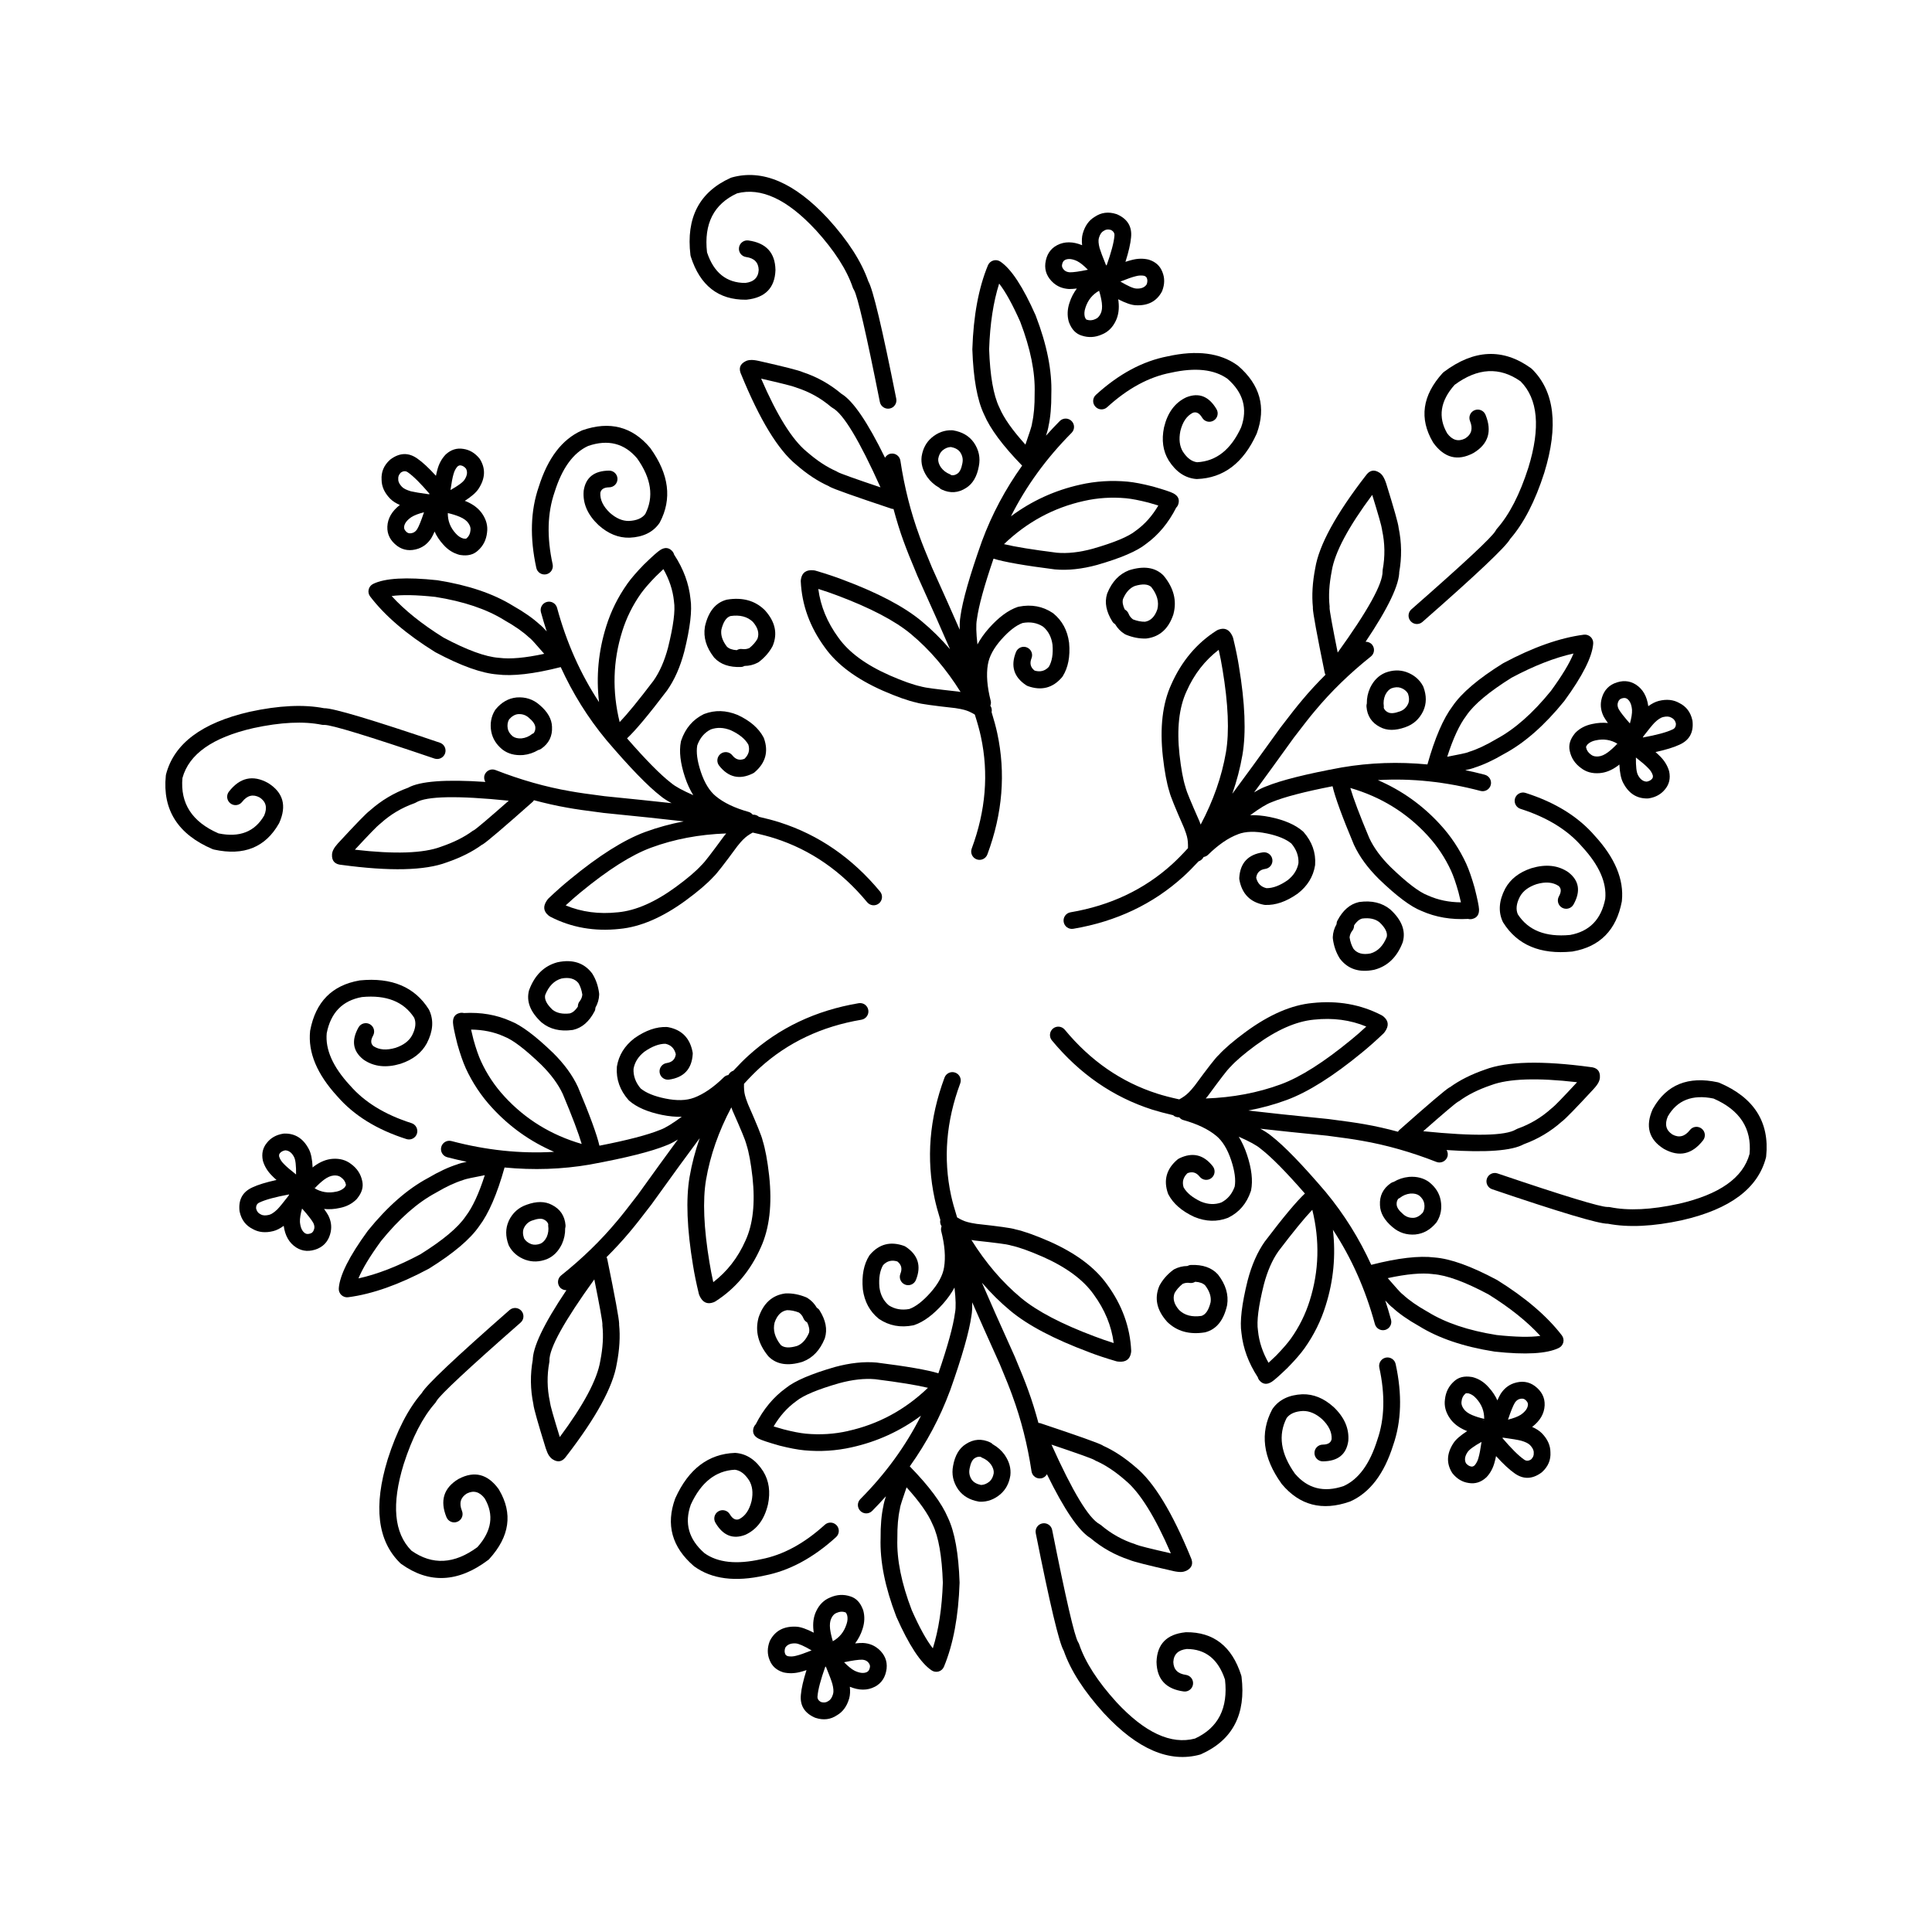 <?xml version="1.0" encoding="UTF-8"?>
<!-- Uploaded to: ICON Repo, www.svgrepo.com, Generator: ICON Repo Mixer Tools -->
<svg fill="#000000" width="800px" height="800px" version="1.1" viewBox="144 144 512 512" xmlns="http://www.w3.org/2000/svg">
 <g>
  <path d="m378.54 265.3c-4.629-9.457-8.484-15.109-11.566-16.953-3.07-2.582-6.492-4.496-10.277-5.738-0.012-0.008-0.02-0.016-0.027-0.016-1.027-0.453-4.898-1.438-11.633-2.957l-0.027-0.004c-0.852-0.188-1.551-0.262-2.109-0.227-0.492 0.02-0.926 0.125-1.305 0.32-1.559 0.773-1.93 1.984-1.113 3.641l-0.059-0.141c4.906 12.004 9.758 19.965 14.543 23.891 2.93 2.555 5.832 4.461 8.695 5.731 0.07 0.047 0.113 0.094 0.188 0.133 1.133 0.621 6.621 2.57 16.449 5.844 0.16 0.059 0.324 0.043 0.492 0.066 0.801 2.977 1.684 5.887 2.715 8.688v-0.02c0.695 1.945 1.852 4.859 3.492 8.742l0.012 0.055c3.891 8.598 6.801 15.152 8.758 19.699-2.352-2.727-4.856-5.215-7.539-7.438-4.629-3.852-11.582-7.512-20.863-10.98l0.023 0.008c-2.043-0.789-4.434-1.578-7.191-2.391l-0.227-0.062c-0.148-0.023-0.293-0.047-0.441-0.059-1.871-0.168-2.957 0.605-3.262 2.309-0.027 0.141-0.047 0.289-0.055 0.434v0.195c0.285 6.258 2.41 12.105 6.394 17.539l-0.02-0.027c3.215 4.527 8.344 8.344 15.367 11.449l0.008 0.004c3.703 1.617 6.688 2.672 8.992 3.18 0.012 0.004 0.031 0.012 0.051 0.012h-0.004c1.004 0.32 4.387 0.793 10.156 1.426 1.125 0.176 1.902 0.328 2.344 0.461l0.078 0.02c0.879 0.234 1.797 0.648 2.758 1.238 0.707 2.211 1.254 4.168 1.609 5.84 2.102 9.758 1.293 19.645-2.43 29.672-0.426 1.145 0.152 2.426 1.301 2.852 1.152 0.426 2.422-0.16 2.848-1.305 4.035-10.832 4.902-21.555 2.613-32.156-0.348-1.617-0.855-3.477-1.492-5.547 0.133-0.594 0.008-1.211-0.332-1.711 0.145-0.406 0.211-0.84 0.098-1.277-0.953-3.723-1.207-6.941-0.758-9.637l0.008-0.008c0.344-2.129 1.543-4.348 3.609-6.68v0.008c2.012-2.266 3.875-3.699 5.586-4.32 2.043-0.375 3.856-0.055 5.441 0.973 1.371 1.152 2.211 2.742 2.488 4.766 0.207 2.465-0.121 4.422-0.973 5.875-1.012 1.113-2.277 1.434-3.766 1-1.074-0.828-1.367-1.91-0.824-3.266 0.457-1.141-0.102-2.422-1.234-2.883-1.133-0.453-2.426 0.102-2.879 1.234-1.477 3.684-0.586 6.613 2.684 8.785 0.156 0.098 0.316 0.184 0.488 0.246 3.582 1.273 6.578 0.492 9.004-2.332 0.074-0.078 0.141-0.172 0.199-0.266 1.453-2.324 2.023-5.273 1.703-8.844l-0.012-0.105c-0.434-3.238-1.824-5.812-4.156-7.719l-0.172-0.125c-2.656-1.777-5.66-2.332-9.016-1.664-0.094 0.012-0.188 0.039-0.289 0.074-2.488 0.852-5.027 2.731-7.598 5.625-1.273 1.438-2.277 2.879-3.051 4.309-0.348-3.086-0.402-5.301-0.148-6.613l0.016-0.121c0.465-3.469 1.93-8.805 4.394-15.996 2.898 0.891 8.312 1.836 16.27 2.844l0.078 0.004c3.379 0.301 7.094-0.098 11.129-1.199l0.02-0.008c6.238-1.797 10.543-3.637 12.906-5.539 3.336-2.41 5.984-5.641 8.012-9.629 0.27-0.262 0.469-0.594 0.582-1.008 0.34-1.199-0.102-2.125-1.332-2.777h0.008c-0.734-0.395-2.555-0.992-5.473-1.824l-0.055-0.012c-2.621-0.672-4.82-1.094-6.594-1.266h-0.004c-4.281-0.395-8.473-0.129-12.582 0.797l0.129-0.02h-0.008l-0.105 0.02c-6.773 1.504-12.879 4.316-18.367 8.391 4.008-7.984 9.363-15.363 16.074-22.121 0.867-0.875 0.867-2.269-0.004-3.133-0.875-0.867-2.269-0.859-3.137 0.008-1.258 1.273-2.465 2.562-3.637 3.875 0.344-1.105 0.566-1.879 0.625-2.269 0.012-0.051 0-0.09 0.012-0.145 0.547-2.418 0.801-5.332 0.773-8.77v0.098c0.203-6.125-1.172-13.027-4.129-20.711l-0.039-0.105c-3.336-7.539-6.449-12.285-9.344-14.234-0.555-0.375-1.246-0.477-1.883-0.281-0.629 0.188-1.145 0.66-1.406 1.273-2.457 5.934-3.844 13.332-4.129 22.188v0.152c0.262 7.664 1.293 13.391 3.109 17.18 1.613 3.805 4.981 8.324 10.082 13.559-4.461 6.25-8.023 12.926-10.652 20.031l-0.008 0.02c-3.231 9.086-5.133 15.758-5.707 20.02l0.027-0.113c-0.176 0.891-0.234 2.082-0.199 3.523-1.863-4.262-4.289-9.699-7.285-16.336l0.02 0.055c-1.605-3.816-2.734-6.652-3.402-8.512v-0.023c-2.289-6.215-3.984-12.875-5.055-19.977-0.184-1.219-1.32-2.051-2.523-1.863-0.688 0.094-1.227 0.527-1.555 1.086zm74.223 9.895c0.23-0.172 0.496-0.312 0.812-0.379-0.297 0.059-0.57 0.207-0.812 0.379zm-0.133 0.098c-0.117 0.102-0.199 0.242-0.293 0.363 0.086-0.133 0.176-0.254 0.293-0.363zm-21.391 1.469-0.02 0.008 0.027-0.008c3.652-0.832 7.379-1.066 11.195-0.715h-0.016c1.539 0.148 3.516 0.535 5.914 1.145 1.078 0.301 1.93 0.559 2.629 0.773-1.586 2.703-3.535 4.926-5.906 6.633l-0.098 0.074c-1.887 1.531-5.668 3.109-11.363 4.746-3.516 0.961-6.699 1.312-9.543 1.059-6.457-0.816-11.105-1.574-13.988-2.273 6.066-5.82 13.113-9.652 21.168-11.441zm-22.426-24.828c-1.543-3.211-2.441-8.336-2.684-15.363 0.227-6.773 1.121-12.559 2.656-17.418 1.676 2.144 3.539 5.504 5.594 10.137 2.719 7.113 3.988 13.418 3.812 18.934v0.094c0.023 3.121-0.203 5.727-0.68 7.816-0.051 0.238-0.066 0.484-0.043 0.73-0.016-0.152-0.016-0.285 0-0.398-0.09 0.547-0.66 2.328-1.719 5.359-3.43-3.781-5.738-7.055-6.879-9.777zm-11.648 79.711c0.02 0 0.031 0 0.059 0.008zm0.594-4.391-0.051-0.008c-5.5-0.602-8.617-1.012-9.352-1.246h-0.008-0.004c-0.094-0.035-0.188-0.062-0.281-0.082-2.031-0.434-4.801-1.418-8.316-2.949h0.008c-6.289-2.777-10.801-6.094-13.543-9.957l-0.027-0.027c-2.965-4.062-4.742-8.363-5.328-12.914 1.844 0.582 3.492 1.145 4.941 1.699l0.012 0.004c8.816 3.305 15.344 6.715 19.59 10.242v0.004c5.008 4.156 9.379 9.312 13.164 15.359-0.246-0.039-0.488-0.086-0.766-0.129zm-39.914-63.512-0.055-0.039c-3.852-3.16-7.883-9.637-12.082-19.363 5.406 1.23 8.484 2.012 9.18 2.316 0 0 0-0.008-0.008-0.008 0.086 0.039 0.172 0.074 0.258 0.105 3.359 1.078 6.394 2.769 9.113 5.082 0.113 0.098 0.238 0.184 0.371 0.254 2.879 1.57 7.113 8.602 12.715 21.062-6.785-2.285-10.609-3.652-11.352-4.062 0.023 0.012 0.051 0.039 0.078 0.059-0.141-0.102-0.281-0.207-0.441-0.273-2.519-1.102-5.117-2.809-7.777-5.133zm8.387 5.547c0.148 0.121 0.273 0.266 0.395 0.461-0.105-0.176-0.246-0.328-0.395-0.461z"/>
  <path d="m505.59 441.92h0.012l0.012 0.008z"/>
  <path d="m416.48 512.4v0.008l0.008 0.02z"/>
  <path d="m421.45 534.69c4.621 9.438 8.477 15.086 11.555 16.934 3.07 2.59 6.492 4.496 10.281 5.746 0.008 0.012 0.02 0.02 0.035 0.02 1.027 0.453 4.898 1.438 11.633 2.953l0.02 0.012c0.855 0.188 1.559 0.254 2.117 0.234 0.492-0.031 0.922-0.148 1.305-0.324 1.559-0.777 1.93-1.988 1.113-3.652l0.066 0.148c-4.922-11.996-9.77-19.965-14.551-23.891-2.93-2.547-5.832-4.457-8.695-5.738-0.07-0.039-0.113-0.09-0.188-0.129-1.133-0.621-6.621-2.566-16.449-5.844-0.16-0.059-0.324-0.051-0.492-0.059-0.801-2.981-1.691-5.883-2.723-8.688-0.688-1.949-1.852-4.852-3.484-8.727l-0.02-0.059c-3.883-8.59-6.801-15.152-8.75-19.699 2.352 2.727 4.856 5.215 7.539 7.438 4.629 3.856 11.582 7.519 20.863 10.98h-0.02c2.039 0.789 4.43 1.586 7.188 2.391l0.227 0.059c0.148 0.02 0.293 0.039 0.441 0.051 1.863 0.176 2.957-0.59 3.262-2.293 0.027-0.148 0.047-0.285 0.055-0.441v-0.188c-0.297-6.258-2.414-12.105-6.391-17.535-3.219-4.516-8.332-8.324-15.355-11.434h-0.008c-3.703-1.613-6.688-2.676-8.992-3.18-0.02 0-0.039-0.012-0.051-0.02-1-0.316-4.387-0.789-10.156-1.418-1.117-0.176-1.898-0.324-2.336-0.461l-0.078-0.02c-0.879-0.227-1.797-0.648-2.766-1.238-0.699-2.215-1.246-4.172-1.605-5.836-2.102-9.762-1.293-19.652 2.43-29.672 0.426-1.156-0.16-2.426-1.305-2.848-1.145-0.434-2.418 0.156-2.852 1.305-4.031 10.84-4.894 21.543-2.606 32.152 0.355 1.625 0.855 3.465 1.492 5.551-0.133 0.59-0.008 1.199 0.332 1.711-0.145 0.402-0.211 0.836-0.094 1.277 0.945 3.719 1.199 6.938 0.746 9.633v0.012c-0.344 2.125-1.551 4.348-3.609 6.672-2.012 2.262-3.875 3.699-5.594 4.32-2.035 0.375-3.856 0.051-5.434-0.965-1.371-1.16-2.211-2.746-2.488-4.762-0.215-2.481 0.121-4.43 0.973-5.894 1.027-1.113 2.277-1.426 3.766-0.984 1.074 0.828 1.367 1.898 0.824 3.258-0.457 1.133 0.102 2.43 1.234 2.883 1.133 0.453 2.426-0.098 2.879-1.238 1.477-3.68 0.578-6.602-2.684-8.777-0.156-0.098-0.316-0.188-0.488-0.246-3.582-1.27-6.578-0.492-9.004 2.332-0.078 0.078-0.141 0.168-0.199 0.266-1.457 2.32-2.023 5.273-1.703 8.848l0.008 0.098c0.438 3.238 1.824 5.816 4.164 7.723l0.172 0.129c2.656 1.77 5.66 2.332 9.016 1.664 0.094-0.02 0.188-0.039 0.289-0.078 2.488-0.848 5.012-2.727 7.598-5.629 1.273-1.438 2.277-2.875 3.051-4.309 0.348 3.09 0.402 5.305 0.148 6.613l-0.023 0.121c-0.465 3.473-1.93 8.809-4.394 15.988-2.898-0.887-8.312-1.832-16.27-2.832l-0.086-0.012c-3.371-0.305-7.078 0.098-11.113 1.191l-0.031 0.012c-6.234 1.801-10.535 3.641-12.895 5.539-3.344 2.422-5.992 5.637-8.016 9.633-0.27 0.266-0.469 0.602-0.59 1.004-0.332 1.199 0.109 2.125 1.332 2.773 0.734 0.395 2.555 1.004 5.473 1.832l0.055 0.02c2.621 0.66 4.82 1.082 6.594 1.25h0.004c4.281 0.402 8.473 0.129 12.582-0.797l-0.047 0.012 0.039-0.012c6.762-1.496 12.875-4.309 18.359-8.383-4.008 7.981-9.363 15.359-16.082 22.121-0.859 0.867-0.859 2.262 0.012 3.129 0.867 0.867 2.269 0.867 3.137-0.012 1.258-1.27 2.465-2.559 3.637-3.879-0.344 1.113-0.559 1.879-0.625 2.273-0.012 0.051 0 0.09-0.012 0.148-0.547 2.422-0.809 5.344-0.773 8.766v-0.098c-0.203 6.129 1.18 13.027 4.129 20.715l0.039 0.109c3.336 7.539 6.449 12.281 9.352 14.23 0.543 0.371 1.234 0.477 1.875 0.293 0.633-0.195 1.145-0.66 1.398-1.277 2.461-5.934 3.844-13.332 4.137-22.199v-0.141c-0.262-7.656-1.285-13.371-3.098-17.16-1.609-3.809-4.981-8.344-10.098-13.578 4.461-6.258 8.023-12.93 10.652-20.035l0.016-0.02c3.195-9.012 5.094-15.656 5.68-19.926 0.168-0.887 0.219-2.078 0.191-3.504 1.863 4.262 4.289 9.691 7.285 16.336l-0.02-0.059c1.605 3.809 2.731 6.652 3.402 8.52v0.02c2.289 6.211 3.984 12.871 5.059 19.984 0.18 1.211 1.305 2.047 2.519 1.859 0.699-0.098 1.238-0.531 1.562-1.094zm-74.223-9.906c-0.227 0.176-0.496 0.316-0.812 0.383 0.305-0.07 0.574-0.207 0.812-0.383zm0.133-0.09c0.133-0.109 0.211-0.254 0.312-0.383-0.086 0.137-0.195 0.266-0.312 0.383zm21.391-1.477h0.02l-0.027 0.012c-3.652 0.828-7.379 1.062-11.188 0.707h0.008c-1.543-0.148-3.516-0.531-5.922-1.152-1.074-0.297-1.922-0.551-2.621-0.766 1.59-2.695 3.543-4.922 5.906-6.633l0.098-0.078c1.887-1.523 5.668-3.109 11.363-4.742 3.508-0.953 6.688-1.309 9.527-1.062 6.469 0.816 11.121 1.582 14.004 2.281-6.066 5.816-13.113 9.652-21.168 11.434zm22.43 24.828c1.543 3.219 2.449 8.344 2.684 15.371-0.234 6.769-1.121 12.566-2.656 17.406-1.676-2.137-3.543-5.492-5.586-10.125-2.727-7.113-3.996-13.422-3.816-18.934v-0.098c-0.023-3.109 0.195-5.727 0.68-7.812 0.051-0.234 0.066-0.48 0.039-0.738 0.02 0.156 0.02 0.297 0 0.395v0.012c0.094-0.543 0.664-2.332 1.723-5.363 3.43 3.789 5.738 7.055 6.879 9.781zm11.055-75.309 0.059 0.012c5.508 0.59 8.625 1.004 9.352 1.23h0.004-0.027c0.109 0.039 0.203 0.059 0.309 0.09 2.031 0.434 4.801 1.406 8.316 2.953l-0.008-0.012c6.289 2.785 10.801 6.102 13.551 9.969l0.016 0.02c2.977 4.062 4.746 8.363 5.332 12.922-1.844-0.582-3.496-1.152-4.941-1.711l-0.02-0.004c-8.809-3.297-15.336-6.711-19.586-10.242-5.008-4.164-9.379-9.32-13.16-15.359 0.238 0.039 0.484 0.078 0.758 0.129zm39.914 63.5 0.055 0.051c3.852 3.16 7.879 9.633 12.082 19.355-5.394-1.219-8.473-1.996-9.172-2.301-0.086-0.039-0.172-0.078-0.258-0.109-3.367-1.082-6.394-2.773-9.113-5.086-0.113-0.09-0.238-0.176-0.371-0.246-2.879-1.574-7.113-8.602-12.719-21.066 6.781 2.281 10.594 3.641 11.359 4.062-0.031-0.02-0.051-0.051-0.078-0.07 0.133 0.109 0.281 0.215 0.441 0.285 2.512 1.09 5.109 2.801 7.773 5.125zm-8.391-5.539c-0.141-0.129-0.281-0.266-0.395-0.453 0.105 0.168 0.246 0.312 0.395 0.453z"/>
  <path d="m479.41 352.45c0.023-0.012 0.051-0.02 0.078-0.023 0-0.008 0.012-0.008 0.027-0.016z"/>
  <path d="m480.87 444.99c0.027 0.012 0.047 0.031 0.066 0.051 0.016 0.012 0.02 0.02 0.027 0.02z"/>
  <path d="m401.47 492.52c-0.004 0.039-0.004 0.078-0.012 0.098v0.02z"/>
  <path d="m473.25 344.11v0.008c1.02-5.941 0.707-13.789-0.926-23.562l0.008 0.023c-0.34-2.16-0.848-4.629-1.52-7.418l-0.07-0.227c-0.051-0.148-0.105-0.281-0.164-0.406-0.793-1.703-2.004-2.266-3.633-1.676v-0.008c-0.137 0.055-0.273 0.113-0.398 0.18l-0.168 0.094c-5.277 3.375-9.277 8.145-11.992 14.297-2.305 5.047-3.051 11.387-2.223 19.02v0.008c0.453 4.008 1.031 7.125 1.746 9.371 0 0.02 0.008 0.039 0.016 0.051 0.227 1.027 1.504 4.203 3.848 9.504 0.406 1.066 0.668 1.816 0.773 2.266l0.016 0.078c0.238 0.875 0.293 1.918 0.266 3.059-1.543 1.691-2.957 3.121-4.211 4.262-7.398 6.707-16.367 10.945-26.918 12.734-1.207 0.207-2.016 1.344-1.812 2.551 0.199 1.207 1.344 2.023 2.555 1.816 11.395-1.93 21.113-6.535 29.141-13.816h0.008c1.227-1.121 2.578-2.477 4.055-4.062 0.578-0.18 1.051-0.598 1.32-1.145 0.426-0.082 0.832-0.242 1.16-0.562 2.742-2.688 5.398-4.516 7.965-5.465l0.016-0.016c2.012-0.766 4.543-0.832 7.578-0.207v-0.004c2.965 0.613 5.133 1.512 6.543 2.684 1.344 1.586 1.969 3.316 1.879 5.199-0.32 1.766-1.273 3.277-2.875 4.527-2.039 1.426-3.902 2.117-5.594 2.106-1.465-0.332-2.371-1.258-2.731-2.758 0.172-1.344 0.961-2.144 2.402-2.348 1.219-0.168 2.055-1.293 1.883-2.504-0.172-1.211-1.301-2.051-2.508-1.883-3.922 0.566-6.016 2.809-6.262 6.719-0.016 0.18 0 0.367 0.031 0.547 0.688 3.738 2.863 5.945 6.519 6.633 0.105 0.02 0.211 0.035 0.324 0.039 2.746 0.102 5.582-0.879 8.512-2.941l0.094-0.059c2.582-2 4.117-4.488 4.602-7.473l0.02-0.207c0.215-3.188-0.812-6.066-3.055-8.641-0.066-0.074-0.141-0.141-0.215-0.207-1.984-1.73-4.879-2.984-8.676-3.769-1.879-0.383-3.625-0.543-5.262-0.488 2.504-1.836 4.402-2.996 5.66-3.438l0.109-0.047c3.242-1.332 8.59-2.731 16.055-4.188 0.68 2.953 2.566 8.109 5.668 15.508l0.039 0.074c1.426 3.078 3.625 6.086 6.602 9.031l0.02 0.02c4.676 4.508 8.418 7.305 11.242 8.41 3.762 1.676 7.883 2.367 12.352 2.117 0.359 0.098 0.746 0.105 1.168 0l-0.016-0.004c1.207-0.301 1.789-1.145 1.746-2.539-0.031-0.832-0.418-2.711-1.16-5.652l-0.012-0.055c-0.742-2.609-1.473-4.723-2.203-6.34v-0.004c-1.797-3.902-4.129-7.398-6.981-10.488l0.055 0.059-0.055-0.059c-4.688-5.106-10.176-8.996-16.449-11.699 8.922-0.527 17.98 0.426 27.195 2.863 1.188 0.312 2.398-0.395 2.719-1.578 0.305-1.188-0.402-2.394-1.586-2.711-1.73-0.457-3.449-0.859-5.172-1.211 1.141-0.254 1.91-0.449 2.281-0.594 0.055-0.02 0.09-0.055 0.137-0.066 2.367-0.742 5.027-1.973 7.977-3.711l-0.082 0.047c5.394-2.891 10.68-7.531 15.871-13.93l0.066-0.086c4.867-6.66 7.41-11.727 7.656-15.211 0.047-0.668-0.207-1.312-0.691-1.77-0.488-0.453-1.152-0.676-1.805-0.582-6.367 0.832-13.465 3.336-21.285 7.519l-0.133 0.074c-6.519 4.055-10.961 7.832-13.332 11.309-2.492 3.297-4.715 8.461-6.688 15.48-7.656-0.73-15.211-0.484-22.68 0.793l-0.027 0.004c-9.418 1.723-16.117 3.41-20.098 5.043-0.852 0.297-1.91 0.84-3.129 1.578 2.754-3.742 6.254-8.562 10.508-14.477l-0.039 0.047c2.504-3.297 4.394-5.691 5.676-7.207l0.012-0.012c4.242-5.094 9.164-9.883 14.785-14.371 0.957-0.766 1.117-2.156 0.344-3.117-0.438-0.547-1.086-0.801-1.738-0.793 6-8.938 9.008-15.223 8.922-18.766l-0.031 0.453c0.73-4.008 0.68-7.984-0.148-11.938v-0.047c-0.121-1.105-1.207-4.961-3.258-11.555l-0.004-0.02c-0.27-0.832-0.562-1.477-0.859-1.945-0.258-0.414-0.578-0.742-0.926-0.973-1.453-0.965-2.688-0.68-3.715 0.859l0.086-0.129c-7.93 10.254-12.402 18.434-13.41 24.547-0.742 3.816-0.941 7.277-0.621 10.395 0 0.078-0.012 0.145-0.012 0.227 0.027 1.293 1.078 7.019 3.156 17.172 0.039 0.168 0.125 0.301 0.199 0.453-2.184 2.18-4.262 4.41-6.172 6.707l0.02-0.02c-1.34 1.57-3.285 4.035-5.836 7.391l-0.031 0.047c-5.508 7.664-9.73 13.465-12.68 17.426 1.18-3.391 2.078-6.809 2.672-10.246zm59.309-10.406 0.066-0.102c2.012-2.949 6.008-6.285 11.973-10.008 5.969-3.184 11.43-5.309 16.395-6.406-1.012 2.527-2.996 5.82-5.988 9.922-4.789 5.906-9.617 10.156-14.469 12.754l-0.086 0.055c-2.684 1.578-5.055 2.688-7.113 3.316-0.234 0.074-0.461 0.188-0.66 0.328 0.133-0.094 0.246-0.156 0.348-0.195-0.504 0.191-2.344 0.582-5.5 1.184 1.566-4.863 3.238-8.496 5.035-10.848zm2.238 49.758c-0.062-0.035-0.121-0.059-0.176-0.094 0.055 0.035 0.113 0.059 0.176 0.094zm-12.453-18.027-0.023-0.02 0.023 0.027c2.547 2.75 4.609 5.859 6.215 9.336l-0.008-0.008c0.641 1.398 1.293 3.297 1.957 5.668 0.281 1.102 0.496 1.969 0.656 2.691-3.133-0.02-6.035-0.609-8.691-1.797l-0.129-0.055c-2.254-0.859-5.523-3.356-9.789-7.473-2.582-2.551-4.477-5.129-5.68-7.711-2.523-6.008-4.188-10.414-5.027-13.273 8.07 2.344 14.914 6.535 20.496 12.613zm-25.426-70.07 0.008-0.066c0.805-4.914 4.402-11.648 10.727-20.152 1.637 5.301 2.504 8.359 2.582 9.109v-0.004c0.016 0.094 0.027 0.188 0.039 0.277 0.746 3.453 0.801 6.926 0.156 10.43-0.027 0.145-0.043 0.297-0.035 0.453 0.074 3.269-3.93 10.477-11.895 21.523-1.406-7.012-2.129-10.992-2.148-11.855 0 0.035-0.012 0.066-0.012 0.102 0.02-0.172 0.039-0.34 0.02-0.516-0.309-2.727-0.121-5.832 0.559-9.301zm-0.613 10.043c-0.027 0.18-0.094 0.367-0.199 0.566 0.094-0.18 0.16-0.375 0.199-0.566zm-38.051 47.508v0.02c-0.012-0.113-0.039-0.215-0.078-0.312-0.641-1.973-1.172-4.859-1.598-8.676v0.004c-0.742-6.832-0.121-12.406 1.852-16.715l0.016-0.027c2.023-4.59 4.898-8.219 8.523-11 0.426 1.855 0.746 3.551 0.984 5.059l0.008 0.02c1.551 9.277 1.855 16.633 0.926 22.082-1.105 6.438-3.34 12.82-6.699 19.152-0.098-0.266-0.18-0.492-0.293-0.793l-0.02-0.047-0.02-0.055c-2.234-5.055-3.434-7.957-3.602-8.711z"/>
  <path d="m454.38 325.42 0.012-0.012v-0.02z"/>
  <path d="m437.38 484.38 0.008 0.012 0.012 0.02z"/>
  <path d="m326.75 455.87c-1.012 5.934-0.707 13.785 0.918 23.559v-0.02c0.34 2.156 0.848 4.633 1.52 7.418l0.066 0.234c0.051 0.137 0.105 0.266 0.164 0.395 0.793 1.703 2.004 2.273 3.633 1.684 0.133-0.039 0.266-0.109 0.398-0.176l0.168-0.098c5.277-3.375 9.281-8.137 12.004-14.297l-0.012 0.031c2.305-5.047 3.051-11.395 2.223-19.039v-0.012c-0.453-4.004-1.031-7.113-1.746-9.359 0-0.02-0.008-0.039-0.012-0.07l0.004 0.012c-0.234-1.031-1.512-4.211-3.863-9.539-0.406-1.047-0.66-1.797-0.758-2.231l-0.023-0.078c-0.238-0.871-0.297-1.918-0.266-3.059 1.543-1.691 2.965-3.125 4.211-4.262 7.398-6.699 16.367-10.953 26.918-12.727 1.199-0.207 2.012-1.352 1.812-2.555-0.199-1.215-1.344-2.027-2.555-1.82-11.402 1.922-21.113 6.539-29.141 13.824-1.234 1.102-2.586 2.469-4.062 4.062-0.578 0.176-1.051 0.594-1.32 1.141-0.426 0.074-0.832 0.234-1.16 0.551-2.742 2.695-5.406 4.516-7.965 5.477l-0.012-0.004c-2.012 0.762-4.543 0.832-7.586 0.207-2.957-0.605-5.125-1.5-6.535-2.672-1.344-1.59-1.969-3.32-1.879-5.199 0.32-1.77 1.273-3.281 2.875-4.531 2.039-1.426 3.902-2.121 5.59-2.106 1.473 0.324 2.375 1.25 2.734 2.766-0.172 1.34-0.961 2.125-2.41 2.344-1.211 0.172-2.051 1.301-1.879 2.504 0.172 1.215 1.301 2.055 2.504 1.883 3.93-0.566 6.012-2.805 6.266-6.723 0.016-0.176 0.008-0.363-0.031-0.547-0.695-3.734-2.863-5.949-6.516-6.633-0.113-0.02-0.227-0.035-0.332-0.039-2.746-0.094-5.582 0.887-8.52 2.941l-0.078 0.062c-2.59 1.996-4.121 4.488-4.613 7.469l-0.012 0.207c-0.215 3.188 0.812 6.07 3.062 8.645 0.059 0.074 0.133 0.145 0.207 0.211 1.988 1.723 4.879 2.981 8.676 3.758 1.879 0.383 3.625 0.543 5.254 0.492-2.504 1.84-4.387 2.992-5.652 3.445l-0.109 0.039c-3.25 1.328-8.598 2.727-16.055 4.184-0.68-2.941-2.566-8.109-5.676-15.508l-0.031-0.07c-1.418-3.074-3.621-6.086-6.586-9.027l-0.027-0.02c-4.648-4.488-8.383-7.277-11.199-8.387-3.769-1.691-7.91-2.387-12.402-2.141-0.359-0.09-0.738-0.109-1.152 0-1.207 0.305-1.789 1.152-1.738 2.547 0.027 0.828 0.414 2.699 1.152 5.644l0.012 0.055c0.742 2.609 1.473 4.723 2.203 6.336v0.012c1.797 3.902 4.129 7.398 6.988 10.5l-0.047-0.07 0.039 0.059c4.688 5.106 10.176 8.992 16.449 11.699-8.922 0.531-17.984-0.422-27.195-2.856-1.188-0.316-2.398 0.395-2.711 1.566-0.312 1.191 0.395 2.402 1.578 2.715 1.73 0.453 3.449 0.848 5.164 1.211-1.133 0.246-1.902 0.453-2.277 0.59-0.055 0.02-0.082 0.051-0.137 0.07-2.367 0.738-5.019 1.969-7.969 3.719l0.082-0.051c-5.402 2.894-10.695 7.527-15.875 13.922l-0.066 0.09c-4.859 6.652-7.41 11.719-7.656 15.203-0.047 0.668 0.207 1.32 0.688 1.77 0.492 0.453 1.16 0.68 1.812 0.582 6.367-0.828 13.465-3.336 21.285-7.519l0.133-0.07c6.492-4.043 10.922-7.793 13.305-11.266 2.496-3.297 4.742-8.48 6.711-15.527 7.656 0.738 15.211 0.492 22.68-0.789l0.027-0.012c9.477-1.742 16.211-3.434 20.184-5.066l-0.113 0.039c0.867-0.297 1.922-0.836 3.152-1.586-2.75 3.738-6.254 8.562-10.5 14.477l0.039-0.039c-2.504 3.285-4.394 5.676-5.676 7.191l-0.02 0.02c-4.231 5.086-9.164 9.879-14.777 14.367-0.957 0.766-1.113 2.156-0.352 3.121 0.441 0.551 1.094 0.797 1.746 0.797-6 8.926-9.004 15.211-8.922 18.754l0.027-0.449c-0.73 4.016-0.68 7.988 0.148 11.945v0.039c0.121 1.113 1.211 4.969 3.258 11.562l0.004 0.02c0.27 0.828 0.555 1.477 0.855 1.949 0.273 0.402 0.586 0.727 0.934 0.965 1.453 0.965 2.688 0.68 3.715-0.855l-0.094 0.129c7.938-10.262 12.414-18.441 13.418-24.543 0.742-3.816 0.945-7.293 0.621-10.402 0-0.078 0.02-0.148 0.012-0.227-0.027-1.301-1.078-7.027-3.156-17.172-0.039-0.176-0.125-0.305-0.191-0.461 2.176-2.176 4.25-4.41 6.164-6.699l-0.02 0.02c1.34-1.574 3.277-4.035 5.836-7.391l0.031-0.051c5.508-7.664 9.73-13.473 12.688-17.426-1.188 3.398-2.094 6.801-2.68 10.246zm-59.309 10.41-0.066 0.098c-2.012 2.961-6.008 6.297-11.98 10.027-5.969 3.18-11.426 5.293-16.402 6.387 1.023-2.519 2.996-5.805 5.992-9.91 4.793-5.914 9.617-10.156 14.477-12.762l0.086-0.051c2.684-1.586 5.055-2.688 7.106-3.316 0.242-0.078 0.469-0.184 0.664-0.332-0.129 0.098-0.242 0.168-0.344 0.207 0.508-0.195 2.344-0.59 5.5-1.191-1.562 4.859-3.231 8.492-5.031 10.844zm-2.238-49.762c0.062 0.039 0.121 0.062 0.176 0.098-0.055-0.035-0.113-0.059-0.176-0.098zm12.535 18.117-0.055-0.059zm-0.074-0.078-0.004-0.012c-2.547-2.754-4.609-5.856-6.207-9.332-0.648-1.41-1.305-3.312-1.973-5.691-0.266-1.082-0.48-1.949-0.641-2.668 3.133 0.031 6.035 0.602 8.691 1.801l0.113 0.051c2.277 0.867 5.539 3.367 9.816 7.477l-0.02-0.02c2.582 2.566 4.481 5.144 5.688 7.723 2.523 6.012 4.188 10.422 5.027 13.273-8.07-2.34-14.906-6.523-20.492-12.602zm25.426 70.059-0.016 0.078c-0.805 4.898-4.41 11.641-10.727 20.141-1.637-5.305-2.504-8.363-2.582-9.113v0.012c-0.008-0.098-0.027-0.188-0.039-0.285-0.746-3.445-0.801-6.926-0.156-10.422 0.035-0.148 0.043-0.297 0.035-0.453-0.074-3.266 3.922-10.469 11.895-21.52 1.41 7.008 2.129 10.98 2.144 11.848 0-0.039 0.016-0.078 0.02-0.109-0.02 0.176-0.039 0.344-0.02 0.523 0.305 2.738 0.125 5.836-0.555 9.301zm0.598-10.035c0.043-0.188 0.102-0.375 0.207-0.57-0.098 0.176-0.16 0.371-0.207 0.57zm38.539-57.969v-0.004-0.004zm-0.48 10.469v-0.008c0.02 0.098 0.047 0.195 0.078 0.297 0.641 1.969 1.172 4.859 1.598 8.668 0.734 6.828 0.121 12.398-1.852 16.707l-0.016 0.031c-2.023 4.586-4.898 8.215-8.531 11.012-0.418-1.871-0.738-3.551-0.977-5.066l-0.008-0.02c-1.551-9.27-1.855-16.629-0.926-22.082 1.105-6.445 3.34-12.832 6.699-19.16 0.105 0.277 0.172 0.492 0.293 0.797l0.02 0.039v0.012l0.02 0.051c2.246 5.062 3.441 7.977 3.602 8.723z"/>
  <path d="m447.76 288.11-0.047 0.039-0.051 0.039z"/>
  <path d="m520.77 385.43c-0.027-0.016-0.043-0.023-0.066-0.027-0.016-0.016-0.043-0.016-0.055-0.027z"/>
  <path d="m525.68 362.53-0.023-0.035z"/>
  <path d="m495.29 490.11 0.027-0.117z"/>
  <path d="m495.33 489.98h-0.008v0.012z"/>
  <path d="m473 497.3c-0.008-0.02-0.008-0.039-0.008-0.059s-0.012-0.039-0.012-0.07z"/>
  <path d="m369.61 527.57 0.074-0.02z"/>
  <path d="m352.24 511.86 0.055-0.027 0.039-0.051z"/>
  <path d="m326.99 302.69c0.008 0.035 0.008 0.07 0.008 0.094 0.004 0.016 0.004 0.023 0.012 0.035z"/>
  <path d="m304.71 309.88-0.039 0.113z"/>
  <path d="m279.23 414.57c0.035 0.016 0.066 0.035 0.102 0.039 0 0.004 0.012 0.004 0.012 0.004z"/>
  <path d="m274.31 437.45 0.039 0.039z"/>
  <path d="m354.98 267.13-0.016-0.012-0.039-0.027z"/>
  <path d="m492.55 294.58 0.004-0.02 0.008-0.047z"/>
  <path d="m537.57 427.44v-0.004c0.027-0.004 0.039-0.016 0.066-0.02z"/>
  <path d="m445.02 532.86 0.012 0.008 0.039 0.031z"/>
  <path d="m262.43 372.54-0.027 0.008-0.039 0.02z"/>
  <path d="m307.45 505.41-0.008 0.02-0.008 0.039z"/>
  <path d="m404.82 253.87c0-0.012-0.008-0.027-0.016-0.039-0.004-0.027-0.012-0.047-0.023-0.066z"/>
  <path d="m528.96 331.11c0-0.008 0.008-0.012 0.016-0.012 0.012-0.027 0.031-0.062 0.051-0.082z"/>
  <path d="m524.14 477.23 0.047 0.008 0.066 0.012z"/>
  <path d="m540.73 483.21-0.125-0.07c-6.762-3.609-12.234-5.578-16.43-5.894-4.102-0.512-9.703 0.137-16.781 1.949-3.195-6.996-7.191-13.41-12.027-19.246l-0.012-0.02c-6.223-7.293-11.023-12.25-14.426-14.887-0.691-0.582-1.676-1.23-2.922-1.918 4.609 0.523 10.508 1.133 17.734 1.852 4.102 0.523 7.125 0.965 9.07 1.32h0.02c6.527 1.133 13.141 3 19.836 5.629 1.133 0.441 2.422-0.129 2.871-1.258 0.258-0.66 0.152-1.34-0.176-1.891 10.5 0.707 17.328 0.195 20.465-1.543 3.777-1.379 7.144-3.387 10.117-6.043 0.008 0 0.02-0.012 0.02-0.02v0.012c0.906-0.668 3.691-3.531 8.379-8.602l0.012-0.02c0.594-0.641 1.012-1.215 1.266-1.711 0.215-0.434 0.34-0.859 0.367-1.289 0.113-1.738-0.754-2.668-2.602-2.785l0.16 0.016c-12.859-1.746-22.188-1.523-27.984 0.66-3.664 1.266-6.754 2.82-9.285 4.656-0.074 0.043-0.145 0.055-0.211 0.102-1.105 0.668-5.543 4.449-13.293 11.316-0.133 0.117-0.199 0.266-0.293 0.402-2.977-0.809-5.938-1.484-8.883-1.996-2.031-0.363-5.125-0.809-9.305-1.34l-0.059-0.012c-9.391-0.934-16.52-1.691-21.43-2.273 3.527-0.668 6.938-1.594 10.203-2.805 5.644-2.086 12.301-6.281 19.949-12.574l-0.02 0.016c1.699-1.383 3.59-3.051 5.668-5.027l0.16-0.172c0.094-0.117 0.184-0.234 0.266-0.344 1.086-1.543 0.961-2.863-0.359-3.984-0.109-0.094-0.227-0.176-0.355-0.262l-0.164-0.094c-5.566-2.894-11.695-3.965-18.383-3.242l0.027-0.004c-5.527 0.523-11.395 3.055-17.602 7.598h-0.004c-3.25 2.391-5.66 4.457-7.246 6.199-0.012 0.012-0.023 0.02-0.039 0.035-0.781 0.703-2.875 3.398-6.301 8.074-0.719 0.887-1.238 1.496-1.578 1.801l-0.062 0.059c-0.637 0.641-1.453 1.23-2.449 1.77-2.262-0.496-4.234-1.004-5.859-1.531-9.512-3.051-17.668-8.695-24.48-16.934-0.785-0.945-2.184-1.078-3.125-0.301-0.938 0.789-1.07 2.184-0.297 3.125 7.371 8.91 16.223 15.016 26.543 18.336 1.586 0.5 3.438 0.992 5.551 1.484 0.449 0.402 1.039 0.602 1.652 0.57 0.281 0.324 0.621 0.602 1.059 0.719 3.703 1.031 6.613 2.422 8.723 4.164h0.008c1.664 1.367 2.992 3.523 3.977 6.477l-0.004-0.012c0.957 2.875 1.266 5.195 0.945 7.008-0.695 1.957-1.883 3.367-3.559 4.223-1.691 0.609-3.481 0.543-5.367-0.227-2.25-1.055-3.785-2.32-4.609-3.777-0.453-1.445-0.105-2.688 1.012-3.758 1.254-0.512 2.336-0.227 3.234 0.914 0.762 0.965 2.152 1.133 3.117 0.375 0.961-0.758 1.125-2.144 0.375-3.109-2.445-3.137-5.43-3.816-8.945-2.086-0.16 0.09-0.32 0.188-0.453 0.305-2.891 2.461-3.719 5.453-2.492 8.965 0.039 0.098 0.082 0.195 0.133 0.297 1.285 2.43 3.559 4.398 6.809 5.902l0.094 0.039c3.023 1.238 5.953 1.328 8.777 0.254l0.184-0.078c2.871-1.406 4.856-3.738 5.953-6.977 0.035-0.09 0.062-0.188 0.082-0.285 0.508-2.59 0.145-5.707-1.078-9.398-0.605-1.82-1.344-3.414-2.195-4.793 2.836 1.238 4.781 2.301 5.793 3.18l0.09 0.07c2.777 2.144 6.66 6.082 11.652 11.809-2.211 2.066-5.738 6.277-10.586 12.676l-0.051 0.059c-1.945 2.773-3.453 6.18-4.516 10.234l-0.012 0.031c-1.566 6.297-2.117 10.953-1.652 13.941 0.43 4.094 1.891 8.012 4.328 11.738 0.102 0.375 0.285 0.707 0.586 1.012 0.867 0.895 1.891 0.973 3.07 0.234v0.012c0.699-0.453 2.144-1.723 4.316-3.828l0.043-0.051c1.891-1.93 3.356-3.621 4.387-5.066l0.008-0.012c2.484-3.512 4.348-7.273 5.586-11.297 2.09-6.602 2.703-13.305 1.918-20.082 4.914 7.457 8.617 15.785 11.121 24.984 0.32 1.18 1.531 1.879 2.715 1.566 1.188-0.324 1.879-1.543 1.559-2.727-0.469-1.73-0.988-3.426-1.531-5.086 0.781 0.855 1.34 1.426 1.652 1.672 0.043 0.051 0.082 0.059 0.137 0.09 1.812 1.691 4.207 3.367 7.191 5.047l-0.078-0.051c5.191 3.238 11.867 5.5 19.988 6.781l0.121 0.02c8.188 0.887 13.855 0.562 16.992-0.973 0.602-0.297 1.031-0.836 1.188-1.477 0.16-0.66 0.012-1.34-0.398-1.871-3.91-5.086-9.629-9.984-17.164-14.668zm-10.359-47.223c-0.012 0.004-0.031 0-0.039 0.004 0.133-0.059 0.281-0.121 0.398-0.207 2.211-1.637 4.988-3.027 8.34-4.176l0.059-0.02c4.656-1.758 12.285-2.004 22.812-0.789-3.777 4.074-5.984 6.348-6.602 6.801-0.07 0.051-0.145 0.109-0.211 0.168-2.617 2.363-5.602 4.152-8.957 5.344-0.141 0.051-0.273 0.117-0.406 0.195-2.797 1.703-11 1.859-24.602 0.48 5.383-4.731 8.469-7.359 9.207-7.801zm-66.262-1.559 0.027-0.043c3.277-4.477 5.195-6.961 5.762-7.477l0.004-0.012c-0.012 0.012-0.012 0.016-0.023 0.02 0.086-0.07 0.156-0.148 0.23-0.215 1.387-1.543 3.625-3.457 6.707-5.727v0.004c5.547-4.059 10.68-6.312 15.398-6.762h0.031c4.996-0.535 9.598 0.074 13.832 1.832-1.398 1.293-2.731 2.477-3.93 3.438l-0.016 0.012c-7.258 5.973-13.477 9.93-18.66 11.844-6.133 2.262-12.785 3.519-19.938 3.769 0.184-0.211 0.336-0.395 0.543-0.645zm17.5 74.551c0.094-0.285 0.109-0.59 0.074-0.887 0.035 0.285 0.027 0.582-0.074 0.887zm-0.117-1.516c0.078 0.156 0.137 0.305 0.172 0.461-0.027-0.156-0.105-0.305-0.172-0.461zm9.641-18.91v0.012l-0.039 0.109c-1.121 3.582-2.769 6.926-4.981 10.055-0.906 1.25-2.211 2.754-3.93 4.527-0.812 0.789-1.457 1.398-2.012 1.898-1.539-2.715-2.492-5.531-2.785-8.422l-0.012-0.129c-0.387-2.402 0.137-6.477 1.57-12.223 0.934-3.523 2.211-6.453 3.852-8.789 3.945-5.188 6.926-8.828 8.977-10.98 2.004 8.156 1.797 16.188-0.68 24.059zm49.48 9.238c-7.504-1.191-13.598-3.246-18.281-6.16l-0.082-0.039c-2.715-1.535-4.859-3.031-6.434-4.496-0.18-0.176-0.387-0.316-0.605-0.402 0.141 0.059 0.254 0.129 0.34 0.195-0.426-0.344-1.684-1.742-3.785-4.172 4.996-1.082 8.984-1.445 11.914-1.074l0.113 0.02c3.566 0.254 8.453 2.047 14.652 5.352 5.746 3.57 10.32 7.254 13.758 11.012-2.695 0.387-6.543 0.305-11.59-0.234z"/>
  <path d="m395.17 546.11 0.035 0.07 0.012 0.047z"/>
  <path d="m259.26 316.77 0.117 0.074c6.793 3.621 12.289 5.594 16.48 5.898l-0.113-0.008c4.102 0.52 9.73-0.133 16.855-1.945 3.188 6.988 7.188 13.41 12.02 19.238l0.012 0.02c6.254 7.34 11.082 12.32 14.492 14.949l-0.094-0.074c0.695 0.594 1.691 1.238 2.949 1.922-4.609-0.504-10.516-1.125-17.734-1.844-4.102-0.523-7.125-0.953-9.07-1.312l-0.023-0.004c-6.527-1.121-13.133-3-19.832-5.613-1.141-0.453-2.422 0.113-2.871 1.25-0.258 0.656-0.152 1.332 0.176 1.898-10.5-0.719-17.336-0.199-20.473 1.539-3.762 1.367-7.125 3.379-10.09 6.019-0.012 0.008-0.027 0.023-0.039 0.027-0.906 0.66-3.695 3.531-8.375 8.605l-0.023 0.012c-0.578 0.648-1.004 1.219-1.254 1.711-0.227 0.441-0.352 0.875-0.379 1.293-0.105 1.738 0.762 2.672 2.609 2.789l-0.16-0.02c12.848 1.746 22.164 1.531 27.957-0.652 3.684-1.266 6.781-2.816 9.324-4.668 0.066-0.031 0.133-0.051 0.199-0.094 1.105-0.672 5.543-4.449 13.293-11.324 0.125-0.109 0.199-0.254 0.293-0.387 2.977 0.793 5.938 1.477 8.883 1.984 2.031 0.375 5.125 0.82 9.305 1.344l0.059 0.016c9.391 0.934 16.52 1.684 21.43 2.262-3.527 0.68-6.938 1.605-10.203 2.809-5.652 2.086-12.305 6.281-19.941 12.582l0.02-0.012c-1.703 1.371-3.598 3.047-5.676 5.019l-0.16 0.172c-0.098 0.121-0.184 0.227-0.266 0.348-1.078 1.539-0.965 2.863 0.359 3.984 0.109 0.094 0.227 0.184 0.355 0.258l0.164 0.102c5.566 2.875 11.695 3.961 18.383 3.234l-0.023 0.004c5.527-0.52 11.398-3.047 17.602-7.586l0.004-0.008c3.25-2.387 5.648-4.449 7.238-6.184 0.02-0.016 0.031-0.027 0.047-0.043 0.773-0.711 2.875-3.402 6.301-8.078 0.719-0.887 1.238-1.5 1.578-1.812l0.062-0.051c0.633-0.648 1.453-1.234 2.449-1.77 2.262 0.5 4.234 1.004 5.859 1.531 9.504 3.051 17.66 8.699 24.48 16.934 0.785 0.945 2.176 1.078 3.125 0.301 0.938-0.781 1.07-2.176 0.297-3.125-7.379-8.902-16.223-15.016-26.551-18.332-1.578-0.508-3.43-1-5.543-1.484-0.449-0.406-1.039-0.605-1.652-0.566-0.281-0.324-0.621-0.598-1.059-0.727-3.703-1.031-6.613-2.414-8.719-4.164l-0.012-0.004c-1.664-1.367-2.992-3.523-3.977-6.469h0.004c-0.957-2.863-1.266-5.191-0.945-7 0.695-1.949 1.879-3.371 3.559-4.223 1.691-0.613 3.477-0.547 5.367 0.227 2.25 1.055 3.777 2.309 4.609 3.781 0.453 1.434 0.105 2.684-1.012 3.758-1.254 0.516-2.336 0.234-3.234-0.918-0.762-0.961-2.152-1.125-3.117-0.375-0.961 0.762-1.133 2.148-0.375 3.117 2.449 3.117 5.434 3.805 8.949 2.055 0.16-0.078 0.32-0.18 0.457-0.301 2.887-2.461 3.723-5.453 2.488-8.953-0.039-0.109-0.082-0.215-0.133-0.309-1.285-2.422-3.559-4.387-6.809-5.906l-0.094-0.039c-3.023-1.238-5.953-1.324-8.777-0.254l-0.191 0.078c-2.863 1.418-4.848 3.742-5.945 6.973-0.043 0.098-0.062 0.191-0.082 0.293-0.508 2.574-0.145 5.711 1.078 9.391v0.004c0.605 1.816 1.344 3.41 2.203 4.793-2.844-1.254-4.789-2.309-5.801-3.184l-0.094-0.07c-2.777-2.137-6.66-6.07-11.652-11.801 2.211-2.062 5.738-6.273 10.586-12.668l0.051-0.074c1.945-2.769 3.457-6.188 4.516-10.223l0.012-0.035c1.559-6.277 2.109-10.914 1.652-13.91-0.414-4.109-1.879-8.035-4.344-11.785-0.094-0.367-0.281-0.699-0.574-1.008-0.867-0.887-1.891-0.973-3.07-0.234-0.707 0.434-2.137 1.711-4.309 3.824l-0.047 0.043c-1.891 1.938-3.356 3.637-4.387 5.078v0.008c-2.484 3.504-4.348 7.266-5.602 11.285-2.082 6.606-2.703 13.305-1.91 20.09-4.914-7.465-8.625-15.789-11.121-24.984-0.32-1.18-1.531-1.879-2.715-1.559-1.188 0.32-1.879 1.539-1.559 2.723 0.469 1.723 0.988 3.418 1.531 5.086-0.773-0.859-1.34-1.426-1.645-1.676h-0.004c-0.043-0.039-0.082-0.047-0.121-0.078-1.812-1.676-4.195-3.359-7.164-5.035-5.191-3.215-11.848-5.465-19.957-6.758l-0.113-0.016c-8.188-0.879-13.863-0.559-16.992 0.973-0.602 0.293-1.039 0.84-1.188 1.484-0.16 0.648-0.012 1.324 0.398 1.855 3.902 5.109 9.625 10.008 17.156 14.688zm-22.934 54.379m33.293-7.152c0.012-0.008 0.031 0 0.039-0.008-0.133 0.062-0.273 0.113-0.398 0.207-2.211 1.637-4.988 3.031-8.34 4.176l-0.059 0.023c-4.656 1.75-12.285 2.004-22.812 0.781 3.777-4.07 5.984-6.348 6.602-6.793 0 0-0.008 0-0.016 0.008 0.082-0.055 0.16-0.113 0.227-0.18 2.609-2.371 5.594-4.148 8.949-5.34 0.148-0.055 0.289-0.113 0.414-0.195 2.797-1.703 11-1.863 24.602-0.48-5.379 4.731-8.473 7.356-9.207 7.801zm66.262 1.562v0.004l-0.027 0.039c-3.277 4.477-5.195 6.965-5.762 7.484 0.008-0.008 0.008-0.012 0.02-0.02-0.078 0.066-0.156 0.148-0.23 0.219-1.387 1.543-3.625 3.457-6.715 5.727l0.008-0.004c-5.547 4.062-10.68 6.312-15.398 6.758h-0.031c-4.996 0.543-9.605-0.07-13.832-1.824 1.398-1.293 2.731-2.477 3.93-3.445l0.016-0.012c7.258-5.981 13.477-9.922 18.66-11.836 6.125-2.266 12.781-3.523 19.938-3.777-0.184 0.227-0.336 0.398-0.543 0.652zm-17.594-74.039c-0.008 0.066 0 0.133 0 0.199 0-0.066-0.008-0.133 0-0.199zm-9.391 19.797-0.016 0.047 0.016-0.055c1.113-3.57 2.769-6.918 4.981-10.051 0.906-1.258 2.223-2.769 3.949-4.543l-0.035 0.039c0.812-0.801 1.465-1.418 2.019-1.93 1.539 2.723 2.488 5.535 2.789 8.43l0.012 0.133c0.387 2.391-0.145 6.461-1.57 12.215-0.926 3.516-2.211 6.449-3.852 8.785-3.938 5.188-6.914 8.828-8.973 10.98-2.004-8.16-1.797-16.18 0.68-24.051zm-49.543-9.133c7.512 1.191 13.617 3.246 18.301 6.16l0.086 0.055c2.715 1.531 4.859 3.031 6.426 4.496 0.188 0.168 0.395 0.301 0.621 0.41-0.148-0.07-0.262-0.137-0.34-0.203h-0.008c0.422 0.34 1.684 1.738 3.785 4.168-4.996 1.078-8.984 1.445-11.914 1.066l-0.121-0.008c-3.562-0.266-8.449-2.055-14.664-5.367-5.738-3.574-10.301-7.246-13.73-11 2.68-0.383 6.516-0.316 11.559 0.223z"/>
  <path d="m279.92 304.54 0.039 0.02 0.039 0.027z"/>
  <path d="m271.04 468.87-0.039 0.062-0.027 0.039z"/>
  <path d="m453.42 238.43-0.066 0.016h0.031z"/>
  <path d="m434.28 251.76c0.82 0.914 2.223 0.98 3.129 0.152 5.461-4.981 11.082-8.023 16.848-9.129l0.066-0.012c6.461-1.438 11.441-0.898 14.969 1.609 4.184 3.648 5.394 7.938 3.625 12.859-2.703 5.914-6.594 8.996-11.668 9.258-1.41-0.168-2.668-1.102-3.777-2.816-0.879-1.465-1.098-3.277-0.664-5.441 0.586-2.422 1.699-4.043 3.32-4.856 0.922-0.32 1.73 0.098 2.453 1.301 0.617 1.059 1.977 1.406 3.035 0.777 1.047-0.617 1.398-1.984 0.773-3.035-2.012-3.398-4.66-4.449-7.949-3.156l-0.152 0.066c-2.953 1.418-4.883 4.055-5.801 7.902l-0.016 0.059c-0.68 3.332-0.277 6.227 1.227 8.699l0.027 0.047c1.918 3.004 4.328 4.629 7.234 4.894 0.094 0.008 0.188 0.016 0.281 0.008 7.019-0.258 12.266-4.242 15.758-11.945l0.066-0.156c2.523-6.906 0.879-12.871-4.941-17.891l-0.152-0.113c-4.594-3.34-10.793-4.129-18.582-2.398-6.574 1.273-12.898 4.66-18.961 10.195-0.91 0.82-0.977 2.223-0.148 3.121z"/>
  <path d="m566.58 365.43 0.031 0.035 0.016 0.012z"/>
  <path d="m557.97 384.55c1.066 0.602 2.422 0.219 3.023-0.84 1.938-3.445 1.52-6.273-1.254-8.469l-0.125-0.102c-2.699-1.844-5.949-2.195-9.742-1.066l-0.066 0.02c-3.215 1.066-5.527 2.863-6.914 5.398l-0.023 0.047c-1.637 3.164-1.852 6.066-0.629 8.711 0.039 0.086 0.082 0.172 0.133 0.246 3.742 5.941 9.809 8.504 18.234 7.676l0.16-0.023c7.246-1.266 11.582-5.684 13.027-13.227l0.02-0.18c0.586-5.641-1.816-11.402-7.199-17.273-4.383-5.066-10.488-8.844-18.32-11.34-1.168-0.375-2.418 0.273-2.793 1.438-0.363 1.168 0.281 2.41 1.445 2.785 7.039 2.242 12.488 5.586 16.32 10.031l0.047 0.051c4.481 4.867 6.5 9.457 6.094 13.758-1.066 5.453-4.176 8.648-9.324 9.578-6.481 0.617-11.094-1.211-13.852-5.481-0.559-1.305-0.387-2.859 0.562-4.676 0.824-1.5 2.281-2.59 4.375-3.297 2.391-0.703 4.336-0.543 5.859 0.457 0.746 0.633 0.781 1.551 0.102 2.769-0.598 1.059-0.223 2.41 0.84 3.008z"/>
  <path d="m513.86 505.48c-0.258-1.199-1.438-1.949-2.637-1.691-1.191 0.266-1.949 1.445-1.691 2.648 1.578 7.223 1.406 13.609-0.527 19.148l-0.02 0.059c-1.984 6.328-4.945 10.371-8.879 12.164-5.258 1.801-9.574 0.699-12.957-3.297-3.766-5.305-4.488-10.203-2.172-14.73 0.855-1.133 2.289-1.762 4.32-1.859 1.711-0.02 3.402 0.688 5.055 2.156 1.797 1.711 2.637 3.484 2.543 5.293-0.188 0.965-0.961 1.457-2.359 1.465-1.227 0.02-2.203 1.012-2.188 2.254 0.012 1.211 1.02 2.203 2.242 2.184 3.945-0.039 6.188-1.82 6.707-5.312l0.02-0.168c0.246-3.258-1.066-6.25-3.941-8.965l-0.055-0.039c-2.531-2.262-5.246-3.356-8.137-3.297h-0.055c-3.555 0.168-6.172 1.438-7.856 3.816-0.055 0.078-0.105 0.156-0.148 0.234-3.273 6.211-2.449 12.754 2.473 19.621l0.098 0.137c4.723 5.637 10.707 7.191 17.969 4.656l0.172-0.059c5.18-2.32 8.965-7.273 11.359-14.879 2.207-6.316 2.426-13.512 0.664-21.539z"/>
  <path d="m513.22 526.97-0.012 0.051-0.008 0.02z"/>
  <path d="m365.71 548.22c-0.82-0.895-2.223-0.965-3.129-0.137-5.461 4.969-11.082 8.012-16.848 9.121l-0.066 0.012c-6.461 1.438-11.441 0.906-14.969-1.605-4.184-3.652-5.394-7.949-3.625-12.879 2.711-5.914 6.602-8.984 11.672-9.238 1.406 0.168 2.66 1.102 3.766 2.812 0.895 1.477 1.113 3.285 0.668 5.461-0.59 2.41-1.691 4.016-3.316 4.832-0.922 0.336-1.738-0.09-2.453-1.301-0.617-1.043-1.977-1.398-3.035-0.777-1.055 0.621-1.398 1.988-0.773 3.039 2.012 3.394 4.66 4.457 7.957 3.16l0.145-0.07c2.953-1.418 4.883-4.055 5.797-7.902l0.02-0.07c0.684-3.316 0.277-6.219-1.227-8.688l-0.027-0.051c-1.918-3-4.328-4.625-7.234-4.891-0.094-0.012-0.188-0.012-0.281-0.012-7.012 0.266-12.266 4.25-15.758 11.945l-0.066 0.148c-2.516 6.906-0.879 12.879 4.941 17.898l0.145 0.109c4.602 3.336 10.801 4.144 18.594 2.402 6.566-1.27 12.887-4.664 18.953-10.184 0.914-0.824 0.98-2.231 0.152-3.137z"/>
  <path d="m346.58 561.55 0.059-0.02-0.02 0.012z"/>
  <path d="m286.13 294.5c0.258 1.199 1.445 1.949 2.637 1.691 1.191-0.258 1.949-1.438 1.691-2.637-1.578-7.227-1.406-13.609 0.52-19.152l0.02-0.066c1.984-6.309 4.949-10.363 8.879-12.16 5.254-1.797 9.582-0.707 12.965 3.297 3.769 5.301 4.481 10.211 2.172 14.73-0.855 1.141-2.289 1.758-4.328 1.855-1.711 0.035-3.394-0.688-5.047-2.148-1.805-1.711-2.648-3.477-2.543-5.293 0.188-0.961 0.961-1.457 2.359-1.473 1.219-0.012 2.195-1.02 2.184-2.234-0.008-1.227-1.012-2.203-2.231-2.191-3.949 0.043-6.188 1.805-6.723 5.312l-0.012 0.16c-0.246 3.258 1.066 6.25 3.941 8.965l0.055 0.047c2.531 2.258 5.246 3.356 8.137 3.289h0.055c3.555-0.16 6.172-1.434 7.856-3.816 0.055-0.074 0.102-0.16 0.148-0.238 3.273-6.207 2.449-12.742-2.473-19.617l-0.098-0.133c-4.723-5.633-10.707-7.191-17.969-4.66l-0.172 0.074c-5.188 2.316-8.977 7.285-11.375 14.902-2.188 6.312-2.402 13.477-0.648 21.496z"/>
  <path d="m286.78 273.01v-0.012l0.02-0.055z"/>
  <path d="m233.42 434.56-0.008-0.012-0.039-0.043z"/>
  <path d="m242.03 415.43c-1.066-0.594-2.422-0.227-3.023 0.848-1.938 3.445-1.523 6.262 1.254 8.473l0.125 0.094c2.699 1.844 5.949 2.211 9.742 1.074l0.059-0.02c3.231-1.074 5.535-2.867 6.922-5.406l0.023-0.051c1.637-3.16 1.852-6.055 0.629-8.707-0.039-0.09-0.086-0.168-0.133-0.254-3.738-5.934-9.816-8.488-18.227-7.668l-0.168 0.027c-7.246 1.273-11.586 5.672-13.027 13.227l-0.027 0.188c-0.586 5.652 1.824 11.418 7.234 17.305 4.383 5.047 10.477 8.816 18.293 11.305 1.168 0.375 2.418-0.266 2.785-1.426 0.371-1.172-0.273-2.422-1.434-2.793-7.047-2.242-12.496-5.586-16.328-10.027l-0.047-0.043c-4.481-4.875-6.508-9.473-6.094-13.781 1.074-5.441 4.184-8.641 9.34-9.566 6.473-0.613 11.078 1.219 13.836 5.484 0.559 1.305 0.387 2.863-0.562 4.68-0.824 1.496-2.281 2.594-4.375 3.293-2.391 0.703-4.344 0.555-5.867-0.449-0.734-0.641-0.773-1.555-0.094-2.773 0.602-1.07 0.23-2.43-0.836-3.031z"/>
  <path d="m327.07 212.01c2.449 7.676 7.324 11.48 14.609 11.418l0.211-0.012c4.902-0.52 7.445-3.125 7.613-7.797v-0.133c-0.102-4.527-2.484-7.113-7.172-7.758-1.207-0.164-2.328 0.688-2.488 1.891-0.176 1.211 0.68 2.332 1.891 2.496 2.156 0.301 3.262 1.438 3.328 3.406-0.102 2.043-1.293 3.203-3.559 3.461-4.965 0-8.348-2.711-10.137-8.121-0.852-7.57 1.793-12.773 7.957-15.617 6.34-1.656 13.285 1.551 20.824 9.676l-0.012-0.027c5.008 5.516 8.297 10.629 9.875 15.352 0.082 0.227 0.195 0.438 0.34 0.633-0.023-0.027-0.039-0.047-0.047-0.066h-0.004c0.973 1.633 3.254 11.531 6.871 29.715 0.242 1.199 1.41 1.977 2.609 1.738 1.199-0.234 1.977-1.406 1.738-2.602-3.719-18.676-6.18-29.043-7.398-31.098-0.004-0.012-0.012-0.02-0.012-0.035-1.812-5.211-5.367-10.754-10.695-16.609l-0.016-0.02c-8.836-9.504-17.312-13.133-25.438-10.879-0.105 0.031-0.211 0.066-0.32 0.113-8.309 3.742-11.859 10.574-10.66 20.477 0.023 0.133 0.047 0.266 0.09 0.398z"/>
  <path d="m520.96 308.82c14.312-12.547 22.055-19.871 23.23-21.957 0.012-0.008 0.012-0.02 0.012-0.027 3.625-4.176 6.641-10.023 9.051-17.559l0.004-0.02c3.816-12.414 2.719-21.57-3.289-27.484-0.078-0.074-0.172-0.148-0.266-0.215-7.391-5.328-15.078-4.988-23.059 1.008-0.117 0.086-0.215 0.18-0.316 0.277-5.418 5.961-6.277 12.082-2.574 18.355l0.113 0.18c2.902 3.988 6.426 4.887 10.562 2.703l0.113-0.066c3.879-2.348 4.922-5.715 3.137-10.09-0.465-1.141-1.758-1.676-2.891-1.219-1.133 0.457-1.676 1.75-1.211 2.887 0.816 2.019 0.391 3.543-1.277 4.59-1.816 0.934-3.41 0.492-4.773-1.332-2.496-4.309-1.844-8.598 1.965-12.867 6.113-4.516 11.949-4.828 17.477-0.926 4.629 4.66 5.324 12.281 2.062 22.879-2.266 7.086-5.047 12.488-8.344 16.203-0.16 0.188-0.285 0.387-0.379 0.613 0.012-0.023 0.02-0.051 0.023-0.066v-0.004c-0.918 1.652-8.355 8.582-22.297 20.801-0.918 0.809-1.012 2.211-0.199 3.133 0.805 0.922 2.207 1.016 3.125 0.203z"/>
  <path d="m599.66 430.95c-0.133-0.051-0.266-0.09-0.398-0.129-7.871-1.707-13.598 0.602-17.184 6.945l-0.105 0.188c-1.996 4.508-1.012 8.012 2.949 10.5l0.113 0.059c3.969 2.184 7.406 1.406 10.301-2.32 0.754-0.973 0.582-2.363-0.395-3.109-0.965-0.746-2.356-0.582-3.102 0.395-1.344 1.723-2.875 2.117-4.621 1.18-1.719-1.102-2.117-2.707-1.23-4.793 2.481-4.324 6.531-5.894 12.125-4.738 6.973 3.035 10.156 7.938 9.543 14.668-1.723 6.348-7.977 10.754-18.793 13.234l0.027-0.012c-7.277 1.594-13.352 1.879-18.227 0.887-0.242-0.051-0.48-0.059-0.723-0.031 0.027 0 0.055-0.012 0.082-0.012-1.891 0.02-11.613-2.941-29.168-8.895-1.16-0.395-2.41 0.227-2.809 1.379-0.395 1.16 0.227 2.422 1.391 2.812 18.027 6.121 28.234 9.172 30.629 9.141h0.008 0.031c5.422 1.043 12 0.738 19.723-0.945l0.027-0.012c12.652-2.902 20.031-8.422 22.148-16.582 0.027-0.117 0.047-0.227 0.055-0.336 0.922-9.062-3.223-15.555-12.398-19.473z"/>
  <path d="m472.93 587.97c-2.449-7.676-7.324-11.484-14.609-11.414l-0.211 0.02c-4.902 0.512-7.445 3.109-7.617 7.785v0.137c0.105 4.527 2.488 7.113 7.172 7.754 1.211 0.176 2.332-0.68 2.496-1.891 0.168-1.211-0.68-2.332-1.891-2.5-2.156-0.297-3.262-1.426-3.328-3.406 0.105-2.035 1.285-3.188 3.559-3.453 4.965 0 8.344 2.707 10.137 8.117 0.859 7.566-1.793 12.773-7.953 15.617-6.344 1.672-13.293-1.543-20.836-9.664l0.02 0.02c-5.008-5.519-8.297-10.637-9.883-15.352-0.066-0.227-0.188-0.441-0.332-0.629 0.027 0.02 0.039 0.039 0.047 0.059-0.965-1.633-3.25-11.531-6.867-29.719-0.242-1.191-1.406-1.977-2.609-1.73-1.199 0.234-1.973 1.406-1.738 2.598 3.719 18.676 6.18 29.047 7.398 31.113 0.004 0 0.012 0.012 0.012 0.02 1.812 5.227 5.367 10.754 10.695 16.621l0.016 0.012c8.844 9.516 17.32 13.137 25.438 10.895 0.105-0.039 0.211-0.078 0.32-0.129 8.309-3.738 11.863-10.566 10.652-20.477-0.02-0.137-0.043-0.266-0.086-0.402z"/>
  <path d="m217.93 362.22 0.094-0.191c2.004-4.508 1.027-8.004-2.938-10.496l-0.117-0.07c-3.969-2.176-7.406-1.398-10.309 2.332-0.746 0.965-0.574 2.356 0.402 3.109 0.957 0.754 2.356 0.574 3.102-0.395 1.34-1.723 2.875-2.109 4.621-1.184 1.711 1.098 2.117 2.703 1.23 4.789-2.488 4.32-6.531 5.898-12.113 4.742-6.981-3.035-10.164-7.93-9.555-14.676 1.723-6.328 7.969-10.742 18.773-13.219 7.273-1.578 13.344-1.871 18.219-0.879 0.242 0.039 0.48 0.055 0.723 0.02-0.043 0.008-0.066 0.008-0.082 0.008 1.891-0.012 11.613 2.957 29.16 8.918 1.168 0.391 2.418-0.234 2.816-1.391 0.387-1.16-0.227-2.418-1.387-2.809-18.031-6.121-28.242-9.164-30.633-9.145-0.012 0-0.02 0.008-0.027 0.008-5.434-1.055-12-0.742-19.738 0.938l-0.027 0.008c-12.652 2.902-20.031 8.438-22.148 16.586-0.027 0.113-0.047 0.227-0.055 0.34-0.918 9.066 3.219 15.559 12.402 19.473 0.133 0.051 0.266 0.09 0.398 0.117 7.871 1.723 13.598-0.594 17.188-6.934z"/>
  <path d="m279.04 491.17c-14.312 12.555-22.055 19.875-23.234 21.953-0.008 0.012-0.008 0.02-0.008 0.02-3.625 4.184-6.641 10.035-9.051 17.574l-0.004 0.02c-3.812 12.41-2.719 21.57 3.289 27.473 0.086 0.078 0.172 0.156 0.258 0.227 7.398 5.324 15.086 4.988 23.066-1.012 0.117-0.078 0.223-0.168 0.309-0.277 5.426-5.965 6.293-12.082 2.582-18.352l-0.113-0.188c-2.902-3.984-6.418-4.879-10.562-2.695l-0.113 0.059c-3.871 2.352-4.922 5.727-3.137 10.098 0.465 1.133 1.758 1.684 2.891 1.211 1.133-0.453 1.676-1.75 1.211-2.883-0.812-2.016-0.387-3.551 1.277-4.594 1.812-0.926 3.41-0.48 4.766 1.32 2.504 4.32 1.852 8.621-1.945 12.879-6.125 4.527-11.953 4.832-17.488 0.934-4.621-4.664-5.32-12.281-2.07-22.867 2.273-7.094 5.055-12.496 8.344-16.227 0.16-0.176 0.293-0.383 0.387-0.609-0.012 0.039-0.023 0.059-0.031 0.078 0.934-1.652 8.355-8.582 22.297-20.812 0.926-0.797 1.012-2.203 0.207-3.121-0.809-0.918-2.199-1.016-3.125-0.207z"/>
  <path d="m454.96 306.8 0.031-0.137c0.914-3.477 0.062-6.82-2.562-10.043l-0.168-0.18c-2.121-2.078-5.094-2.527-8.914-1.359l-0.148 0.047c-2.59 1-4.516 3.023-5.754 6.082l-0.066 0.184c-0.699 2.285-0.227 4.727 1.426 7.344 0.184 0.293 0.438 0.516 0.719 0.688 0.613 1.055 1.438 1.918 2.488 2.578 0.109 0.07 0.227 0.125 0.34 0.18 1.805 0.746 3.586 1.086 5.32 1.031l0.27-0.02c3.422-0.469 5.762-2.602 7.019-6.394zm-11.883-0.188c-0.199-0.496-0.57-0.855-1-1.094-0.52-1.066-0.684-1.984-0.473-2.758 0.746-1.77 1.789-2.938 3.137-3.469 2.031-0.609 3.477-0.523 4.344 0.258 1.57 1.992 2.117 3.965 1.625 5.926-0.668 1.945-1.758 3.047-3.277 3.293-1.012 0.012-2.062-0.195-3.172-0.621-0.516-0.371-0.93-0.867-1.184-1.535z"/>
  <path d="m508.18 401 0.133-0.035c3.473-0.945 5.941-3.363 7.418-7.238l0.066-0.242c0.746-2.875-0.348-5.68-3.277-8.395l-0.117-0.109c-2.156-1.746-4.875-2.391-8.137-1.945l-0.203 0.039c-2.316 0.535-4.203 2.164-5.633 4.898-0.164 0.309-0.227 0.633-0.238 0.965-0.613 1.066-0.945 2.211-0.992 3.449-0.004 0.129 0 0.262 0.023 0.387 0.25 1.938 0.852 3.644 1.766 5.121l0.145 0.219c2.125 2.738 5.133 3.695 9.047 2.887zm-3.184-13.574c1.91-0.246 3.438 0.078 4.566 0.973 1.543 1.453 2.191 2.75 1.945 3.891-0.934 2.356-2.363 3.824-4.309 4.383-2.016 0.398-3.516-0.008-4.496-1.207-0.52-0.859-0.867-1.879-1.047-3.043 0.062-0.641 0.293-1.246 0.742-1.805 0.324-0.41 0.453-0.906 0.453-1.398 0.656-0.988 1.375-1.594 2.144-1.793z"/>
  <path d="m499.01 397.93-0.02-0.031-0.02-0.035z"/>
  <path d="m453.22 494.19 0.09 0.109c2.559 2.508 5.887 3.453 9.988 2.793l0.238-0.059c2.863-0.797 4.742-3.148 5.637-7.047l0.031-0.148c0.426-2.734-0.367-5.41-2.391-8.031l-0.133-0.148c-1.617-1.742-3.977-2.547-7.059-2.43-0.355 0.012-0.668 0.129-0.961 0.277-1.227 0.012-2.383 0.297-3.484 0.867-0.113 0.059-0.219 0.129-0.328 0.215-1.543 1.18-2.727 2.547-3.555 4.082l-0.105 0.234c-1.301 3.203-0.621 6.293 2.031 9.285zm1.941-7.332 0.008-0.02zm0.113-0.168c0.488-0.887 1.199-1.691 2.125-2.441 0.578-0.266 1.219-0.375 1.918-0.254 0.52 0.078 1.02-0.07 1.445-0.316 1.18 0.078 2.055 0.395 2.621 0.965 1.168 1.535 1.645 3.012 1.445 4.438-0.496 2.078-1.293 3.277-2.398 3.641-2.516 0.375-4.5-0.137-5.953-1.555-1.352-1.543-1.75-3.039-1.203-4.477z"/>
  <path d="m451.29 484.71 0.012-0.039 0.027-0.031z"/>
  <path d="m345.03 493.17-0.039 0.148c-0.906 3.473-0.047 6.82 2.57 10.035l0.172 0.188c2.117 2.078 5.086 2.527 8.91 1.359l0.148-0.059c2.598-0.992 4.508-3.019 5.754-6.07l0.066-0.188c0.699-2.281 0.227-4.723-1.426-7.34-0.184-0.297-0.438-0.512-0.719-0.68-0.613-1.062-1.445-1.93-2.488-2.59-0.109-0.07-0.227-0.137-0.348-0.176-1.797-0.738-3.562-1.082-5.301-1.031l-0.281 0.02c-3.422 0.473-5.75 2.598-7.019 6.383zm11.887 0.188c0.195 0.5 0.562 0.855 0.992 1.094 0.52 1.074 0.684 1.988 0.48 2.766-0.762 1.77-1.797 2.934-3.144 3.465-2.031 0.609-3.477 0.523-4.344-0.254-1.57-1.996-2.117-3.977-1.625-5.934 0.668-1.938 1.758-3.031 3.277-3.285 1.012-0.012 2.07 0.195 3.172 0.629 0.527 0.371 0.934 0.863 1.191 1.52z"/>
  <path d="m348.71 315.28-0.023 0.047-0.016 0.023z"/>
  <path d="m346.78 305.8-0.098-0.102c-2.551-2.531-5.879-3.457-9.984-2.797l-0.238 0.055c-2.863 0.801-4.742 3.141-5.637 7.039l-0.023 0.152c-0.441 2.746 0.359 5.414 2.383 8.02l0.125 0.152c1.633 1.75 3.984 2.555 7.066 2.438 0.355-0.016 0.668-0.129 0.961-0.281 1.227-0.008 2.383-0.293 3.477-0.867 0.121-0.059 0.227-0.133 0.336-0.207 1.539-1.191 2.715-2.551 3.543-4.078l0.117-0.25c1.301-3.199 0.625-6.293-2.027-9.273zm-2.051 7.504c-0.496 0.879-1.211 1.691-2.133 2.434-0.586 0.262-1.211 0.359-1.918 0.262-0.527-0.082-1.02 0.059-1.438 0.305-1.188-0.078-2.07-0.391-2.629-0.965-1.168-1.539-1.645-3.016-1.445-4.449 0.496-2.07 1.301-3.277 2.41-3.633 2.504-0.367 4.488 0.148 5.941 1.543 1.352 1.559 1.75 3.059 1.211 4.504z"/>
  <path d="m300.99 402.06 0.027 0.039 0.012 0.02z"/>
  <path d="m302.77 407.21c-0.258-1.934-0.844-3.637-1.758-5.106l-0.16-0.234c-2.117-2.731-5.129-3.688-9.043-2.875l-0.133 0.031c-3.473 0.953-5.941 3.363-7.41 7.246l-0.082 0.234c-0.738 2.883 0.355 5.676 3.285 8.402l0.117 0.098c2.156 1.75 4.867 2.402 8.137 1.949l0.203-0.039c2.316-0.535 4.203-2.164 5.637-4.906 0.168-0.309 0.23-0.641 0.234-0.969 0.609-1.062 0.945-2.203 0.992-3.445 0.004-0.125 0-0.254-0.02-0.387zm-5.582-2.867 0.012 0.02zm-2.195 8.223c-1.906 0.234-3.438-0.082-4.566-0.973-1.543-1.457-2.199-2.754-1.945-3.898 0.934-2.356 2.371-3.824 4.316-4.375 2.012-0.391 3.504 0.008 4.488 1.199 0.52 0.863 0.859 1.887 1.039 3.059-0.055 0.641-0.281 1.238-0.727 1.797-0.332 0.41-0.461 0.906-0.461 1.402-0.656 0.988-1.367 1.586-2.144 1.789z"/>
  <path d="m389.72 270.41c0.855 1.188 1.902 2.117 3.148 2.816 0.195 0.207 0.422 0.379 0.695 0.508 2.25 1.059 4.41 0.91 6.473-0.434 1.75-1.094 2.879-3.012 3.371-5.762 0.441-2.231 0-4.316-1.324-6.254l-0.031-0.039c-1.238-1.723-3.059-2.789-5.461-3.195-0.102-0.023-0.199-0.027-0.309-0.027-1.969-0.062-3.769 0.598-5.391 1.969l-0.027 0.027c-1.41 1.219-2.277 2.844-2.609 4.875l-0.016 0.102c-0.219 1.816 0.27 3.606 1.445 5.352zm8.719-6.594c0.613 0.906 0.82 1.871 0.613 2.883v0.039c-0.27 1.473-0.723 2.402-1.359 2.797l-0.059 0.039c-0.492 0.328-1.008 0.434-1.523 0.348-0.125-0.078-0.227-0.18-0.359-0.234-1-0.391-1.797-1.012-2.418-1.855-0.531-0.805-0.758-1.559-0.691-2.262 0.164-0.953 0.539-1.684 1.125-2.195 0.723-0.609 1.465-0.898 2.25-0.914 1.102 0.215 1.914 0.66 2.422 1.355z"/>
  <path d="m400.08 273.28-0.039 0.02-0.027 0.02z"/>
  <path d="m403.41 267.51-0.008 0.027v0.02z"/>
  <path d="m516.44 336.71-0.027 0.008-0.02 0.008z"/>
  <path d="m509.78 336.7-0.039-0.02-0.02-0.016z"/>
  <path d="m511.13 322.27-0.094 0.039c-1.691 0.727-2.996 2.031-3.918 3.93l-0.027 0.066c-0.605 1.324-0.891 2.707-0.867 4.137-0.086 0.273-0.117 0.551-0.09 0.844 0.199 2.477 1.41 4.277 3.602 5.394 1.816 0.973 4.043 0.988 6.68 0.039 2.152-0.738 3.731-2.164 4.746-4.273l0.02-0.047c0.879-1.938 0.895-4.043 0.043-6.328-0.043-0.102-0.082-0.195-0.129-0.289-0.938-1.73-2.402-2.961-4.414-3.688l-0.023-0.008c-1.758-0.598-3.602-0.539-5.527 0.184zm4.07 4.012c0.898 0.324 1.523 0.84 1.93 1.523 0.352 1.059 0.367 1.969 0.02 2.75-0.48 0.984-1.199 1.645-2.176 1.977l-0.047 0.012c-1.398 0.516-2.438 0.582-3.106 0.219l-0.051-0.023c-0.535-0.27-0.879-0.648-1.066-1.152 0.004-0.141 0.039-0.277 0.02-0.426-0.156-1.059-0.02-2.055 0.398-3.016 0.434-0.867 0.965-1.438 1.605-1.73 0.906-0.332 1.73-0.379 2.473-0.133z"/>
  <path d="m513.02 469.2-0.012-0.02-0.02-0.023z"/>
  <path d="m519.13 471.14c2.113-0.207 3.941-1.25 5.504-3.129 0.066-0.078 0.125-0.156 0.172-0.254 1.039-1.672 1.371-3.562 0.992-5.656l-0.008-0.031c-0.348-1.832-1.324-3.394-2.926-4.695l-0.07-0.066c-1.473-1.102-3.266-1.574-5.367-1.426l-0.066 0.008c-1.453 0.148-2.785 0.59-4.016 1.32-0.273 0.059-0.539 0.176-0.777 0.344-2.047 1.418-3 3.367-2.863 5.816 0.066 2.066 1.164 4.004 3.301 5.805 1.719 1.496 3.742 2.156 6.074 1.977zm-3.254-5.344c-1.141-0.965-1.723-1.82-1.746-2.578l-0.008-0.07c-0.035-0.59 0.133-1.082 0.465-1.496 0.137-0.059 0.27-0.098 0.383-0.195 0.832-0.668 1.777-1.043 2.809-1.152 0.973-0.059 1.746 0.117 2.324 0.531 0.734 0.609 1.188 1.301 1.332 2.055 0.168 0.945 0.035 1.75-0.359 2.441-0.738 0.836-1.523 1.309-2.363 1.398-1.086 0.078-2.031-0.227-2.805-0.906z"/>
  <path d="m410.27 529.58c-0.855-1.18-1.91-2.125-3.156-2.812-0.195-0.207-0.422-0.383-0.688-0.512-2.25-1.062-4.41-0.906-6.473 0.441-1.75 1.094-2.879 3.012-3.371 5.746-0.441 2.242 0.008 4.32 1.332 6.258l0.027 0.039c1.234 1.711 3.051 2.785 5.461 3.199 0.102 0.02 0.199 0.02 0.309 0.031 1.965 0.059 3.769-0.602 5.398-1.977l0.02-0.02c1.406-1.219 2.277-2.856 2.609-4.879l0.016-0.09c0.211-1.832-0.27-3.609-1.453-5.363zm-8.719 6.594c-0.613-0.906-0.812-1.871-0.613-2.883v-0.039c0.27-1.465 0.723-2.41 1.359-2.805l0.059-0.039c0.488-0.316 1-0.422 1.523-0.336 0.121 0.07 0.227 0.168 0.359 0.227 1 0.395 1.797 1.012 2.41 1.852 0.535 0.809 0.773 1.566 0.695 2.273-0.16 0.945-0.535 1.691-1.113 2.195-0.727 0.602-1.473 0.895-2.254 0.914-1.105-0.23-1.918-0.672-2.426-1.359z"/>
  <path d="m399.93 526.72 0.035-0.02 0.023-0.031z"/>
  <path d="m280.86 328.84c-2.109 0.215-3.941 1.254-5.5 3.129-0.066 0.082-0.117 0.16-0.18 0.254-1.031 1.672-1.367 3.559-0.992 5.66l0.012 0.035c0.355 1.832 1.332 3.391 2.926 4.699l0.07 0.051c1.465 1.105 3.258 1.578 5.367 1.426h0.066c1.453-0.148 2.793-0.594 4.023-1.332 0.27-0.051 0.535-0.16 0.773-0.332 2.047-1.418 3-3.363 2.863-5.832-0.066-2.059-1.164-3.984-3.301-5.789-1.711-1.5-3.742-2.156-6.074-1.977zm3.258 5.34c1.145 0.965 1.723 1.824 1.75 2.578v0.07c0.035 0.59-0.133 1.078-0.465 1.492-0.129 0.066-0.27 0.105-0.387 0.191-0.828 0.668-1.758 1.055-2.797 1.168-0.973 0.059-1.75-0.121-2.332-0.539-0.734-0.613-1.18-1.301-1.332-2.051-0.16-0.945-0.035-1.75 0.359-2.441 0.734-0.832 1.52-1.301 2.356-1.391 1.094-0.082 2.031 0.219 2.812 0.898z"/>
  <path d="m286.98 330.79 0.016 0.02 0.012 0.004z"/>
  <path d="m288.87 477.71 0.094-0.039c1.684-0.719 2.996-2.027 3.918-3.926l0.031-0.059c0.602-1.34 0.887-2.715 0.859-4.144 0.078-0.266 0.117-0.551 0.098-0.848-0.207-2.488-1.418-4.281-3.617-5.391-1.824-0.973-4.051-0.992-6.68-0.039-2.148 0.738-3.738 2.156-4.746 4.269l-0.012 0.051c-0.875 1.93-0.887 4.043-0.043 6.328 0.043 0.098 0.082 0.195 0.129 0.285 0.934 1.73 2.402 2.961 4.41 3.691h0.031c1.758 0.609 3.613 0.547 5.527-0.18zm-4.074-4.004c-0.887-0.336-1.52-0.848-1.918-1.535-0.359-1.055-0.375-1.969-0.035-2.734 0.48-0.984 1.207-1.652 2.184-1.988l0.047-0.012c1.398-0.512 2.438-0.59 3.098-0.227l0.066 0.039c0.527 0.254 0.875 0.648 1.059 1.152 0 0.137-0.039 0.277-0.02 0.422 0.16 1.055 0.02 2.055-0.391 3-0.441 0.875-0.98 1.457-1.633 1.75-0.898 0.34-1.727 0.379-2.457 0.133z"/>
  <path d="m290.22 463.29 0.035 0.02 0.031 0.012z"/>
  <path d="m283.56 463.27h0.012l0.027-0.008z"/>
  <path d="m427.38 229.61-0.027-0.066c-0.02-0.047-0.047-0.082-0.062-0.129z"/>
  <path d="m436.08 232.61c-0.027 0.012-0.047 0.012-0.066 0.027-0.016 0.004-0.035 0.02-0.047 0.02z"/>
  <path d="m427.39 229.64-0.02-0.035 0.012 0.035z"/>
  <path d="m439.69 229.03v0.008l-0.016 0.012z"/>
  <path d="m427.42 224.25 0.004-0.02 0.008-0.027z"/>
  <path d="m430.66 232.93-0.031-0.016-0.043-0.004z"/>
  <path d="m560 343.02-0.008-0.031-0.008-0.047z"/>
  <path d="m562.99 347.55-0.039-0.039-0.055-0.035z"/>
  <path d="m565.9 335.88 0.035-0.008h0.012z"/>
  <path d="m561.22 338.54 0.066-0.086c0.027-0.031 0.047-0.074 0.082-0.105z"/>
  <path d="m526.92 514.93 0.008-0.059 0.012-0.059z"/>
  <path d="m528.21 519.84h-0.004l-0.008-0.008z"/>
  <path d="m529.34 510.07 0.031-0.02 0.027-0.031z"/>
  <path d="m533.84 508.89 0.105 0.02c0.047 0.012 0.082 0 0.133 0.012z"/>
  <path d="m538.47 511.61 0.012 0.02 0.027 0.02z"/>
  <path d="m369.34 567.05 0.027 0.012 0.047 0.012z"/>
  <path d="m372.61 570.34 0.035 0.109c0.023 0.039 0.043 0.07 0.066 0.117z"/>
  <path d="m372.57 575.73-0.012 0.039z"/>
  <path d="m360.31 570.95h0.008v-0.008z"/>
  <path d="m363.92 567.38c0.027-0.012 0.043-0.012 0.062-0.02 0.02-0.012 0.031-0.02 0.047-0.031z"/>
  <path d="m266.18 291.1-0.102-0.012c-0.055-0.016-0.102-0.008-0.152-0.016z"/>
  <path d="m261.52 288.38-0.02-0.027-0.012-0.012z"/>
  <path d="m270.65 289.91-0.02 0.02-0.035 0.031z"/>
  <path d="m273.08 285.05c0 0.027-0.008 0.043-0.008 0.062-0.008 0.02 0 0.039-0.008 0.059z"/>
  <path d="m271.78 280.13 0.012 0.016v0.008z"/>
  <path d="m237 452.45 0.043 0.031 0.051 0.039z"/>
  <path d="m239.99 456.97 0.008 0.027 0.012 0.043z"/>
  <path d="m234.1 464.11h-0.012l-0.039 0.012z"/>
  <path d="m238.78 461.45-0.059 0.07c-0.035 0.039-0.055 0.09-0.09 0.129z"/>
  <path d="m443.9 212.9 0.031-0.008 0.039-0.012z"/>
  <path d="m452.04 216.04 0.012 0.039 0.016 0.027z"/>
  <path d="m583.97 344.46 0.008 0.008 0.047 0.051z"/>
  <path d="m585.33 353.08-0.023 0.02-0.023 0.039z"/>
  <path d="m574.12 351.39v-0.008l-0.012-0.02z"/>
  <path d="m540.08 531.56h-0.008l-0.016 0.059z"/>
  <path d="m529.16 526.48 0.004-0.008 0.008-0.012z"/>
  <path d="m533.29 537.04-0.039-0.02h-0.043z"/>
  <path d="m347.96 583.95-0.012-0.039-0.016-0.031z"/>
  <path d="m356.1 587.09c-0.027 0-0.051 0.012-0.07 0.02z"/>
  <path d="m270.84 273.5v0.004l-0.016 0.016z"/>
  <path d="m259.92 268.43 0.004-0.027 0.016-0.047z"/>
  <path d="m266.71 262.95 0.039 0.012h0.039z"/>
  <path d="m214.67 446.91 0.027-0.031 0.02-0.027z"/>
  <path d="m216.02 455.52-0.02-0.02-0.035-0.031z"/>
  <path d="m225.87 448.6 0.004 0.012 0.008 0.008z"/>
  <path d="m434.05 201.49c0.027-0.02 0.051-0.027 0.078-0.039 0.035-0.023 0.055-0.047 0.094-0.062z"/>
  <path d="m443.75 206.87-0.008 0.055z"/>
  <path d="m588.94 330.24c0.031 0.016 0.051 0.035 0.094 0.055 0.023 0.016 0.051 0.02 0.078 0.039z"/>
  <path d="m589.12 341.32-0.035 0.012-0.02 0.016z"/>
  <path d="m552.64 523.86c-0.66-0.68-1.539-1.238-2.609-1.711 2.078-1.594 3.219-3.492 3.316-5.719v-0.02c0.082-2.016-0.773-3.711-2.57-5.078l-0.039-0.027c-1.633-1.199-3.504-1.426-5.606-0.719l-0.039 0.02c-1.371 0.492-2.492 1.398-3.359 2.715l-0.039 0.051c-0.266 0.441-0.566 1.055-0.875 1.742-0.551-1.23-1.32-2.391-2.336-3.492-1.199-1.359-2.617-2.254-4.234-2.668l-0.309-0.051c-1.879-0.297-3.41 0.07-4.566 1.141-1.426 1.258-2.242 2.863-2.449 4.82-0.242 1.711 0.188 3.375 1.285 4.969 0.926 1.367 2.316 2.449 4.168 3.246l0.02 0.012c0.133 0.059 0.285 0.098 0.426 0.156-1.816 1.172-3.035 2.242-3.664 3.219-1.766 2.715-1.891 5.312-0.363 7.793 0.047 0.078 0.105 0.168 0.164 0.234 1.18 1.445 2.609 2.293 4.289 2.519 1.676 0.277 3.195-0.195 4.555-1.418l0.148-0.137c1.008-1.074 1.703-2.371 2.117-3.906 0.133-0.441 0.266-1.023 0.398-1.672 1.918 2.106 3.543 3.609 4.887 4.547 2.316 1.664 4.688 1.613 7.113-0.156l0.188-0.148c1.625-1.477 2.356-3.238 2.223-5.285-0.012-1.77-0.746-3.426-2.223-4.969zm-15.316-3.57c-0.16 0.07-0.32 0.117-0.465 0.227 0.16-0.129 0.312-0.207 0.465-0.266v0.039zm8.129-4.555c0.32-0.473 0.691-0.789 1.121-0.945 0.641-0.207 1.152-0.188 1.539 0.09 0.555 0.422 0.832 0.875 0.812 1.348-0.047 0.953-0.68 1.852-1.898 2.695-0.793 0.512-1.945 0.934-3.391 1.301 0.723-2.176 1.336-3.691 1.816-4.488zm-13.582 1.602-0.004-0.012c-0.457-0.66-0.641-1.277-0.555-1.859l0.02-0.117c0.078-0.828 0.406-1.496 0.988-1.988l0.051-0.059c0.109-0.098 0.402-0.109 0.828-0.039 0.734 0.207 1.398 0.641 1.984 1.309l0.039 0.039c1.457 1.586 2.129 3.394 2.102 5.402-1.172-0.266-2.234-0.602-3.195-1.004-1.062-0.449-1.809-1.012-2.258-1.672zm3.926 13.07c-0.215 0.777-0.562 1.418-1.027 1.949-0.281 0.234-0.555 0.336-0.812 0.297l-0.082-0.012c-0.492-0.07-0.941-0.363-1.359-0.836-0.461-0.848-0.348-1.832 0.367-2.922l0.012-0.02c0.426-0.68 1.672-1.594 3.723-2.746-0.277 1.938-0.547 3.356-0.812 4.223zm13.969 0.344c-0.668 0.441-1.277 0.473-1.832 0.07l-0.047-0.031c-1.426-0.984-3.359-2.902-5.769-5.727 0.109-0.02 0.203-0.039 0.301-0.059 2.219 0.305 3.789 0.562 4.676 0.789 1.141 0.324 1.938 0.719 2.371 1.16l-0.008-0.012c0.668 0.699 1 1.348 1 1.949v0.195c0.047 0.621-0.184 1.16-0.691 1.664z"/>
  <path d="m545.37 534.44-0.012-0.008-0.027-0.02z"/>
  <path d="m554.88 528.73c0 0.039-0.012 0.07 0 0.109v0.09z"/>
  <path d="m356.25 593.12 0.008-0.027v-0.031z"/>
  <path d="m365.94 598.49c-0.027 0.02-0.066 0.031-0.094 0.051-0.023 0.02-0.051 0.039-0.078 0.059z"/>
  <path d="m254.62 265.54 0.016 0.016 0.027 0.012z"/>
  <path d="m245.12 271.25c0-0.035 0.008-0.066 0.008-0.094 0-0.043-0.008-0.074-0.008-0.109z"/>
  <path d="m247.36 276.12c0.652 0.676 1.539 1.238 2.602 1.703-2.07 1.613-3.211 3.512-3.309 5.727v0.023c-0.082 2.016 0.773 3.707 2.57 5.078l0.039 0.027c1.633 1.191 3.504 1.426 5.613 0.715l0.031-0.016c1.371-0.492 2.492-1.398 3.359-2.715l0.039-0.055c0.273-0.445 0.566-1.055 0.867-1.746 0.555 1.234 1.32 2.394 2.328 3.488 1.207 1.367 2.625 2.258 4.25 2.684l0.328 0.055c1.879 0.285 3.402-0.094 4.555-1.16 1.434-1.266 2.234-2.863 2.441-4.812 0.242-1.711-0.188-3.363-1.277-4.969-0.934-1.367-2.316-2.449-4.176-3.25l-0.02-0.008c-0.133-0.059-0.285-0.105-0.426-0.152 1.816-1.18 3.035-2.25 3.664-3.231 1.766-2.715 1.891-5.312 0.371-7.785-0.055-0.086-0.105-0.168-0.172-0.246-1.188-1.445-2.609-2.285-4.289-2.519-1.672-0.273-3.195 0.195-4.562 1.418l-0.141 0.141c-1 1.074-1.703 2.363-2.117 3.891-0.133 0.453-0.266 1.031-0.398 1.684-1.91-2.09-3.543-3.606-4.887-4.535-2.316-1.672-4.688-1.625-7.113 0.152l-0.188 0.148c-1.625 1.477-2.356 3.242-2.215 5.301 0.012 1.766 0.746 3.414 2.215 4.945zm15.316 3.578c0.16-0.066 0.32-0.113 0.461-0.227-0.156 0.129-0.316 0.199-0.461 0.262v-0.035zm-8.125 4.547c-0.32 0.48-0.691 0.801-1.121 0.953-0.637 0.215-1.16 0.188-1.543-0.094-0.547-0.434-0.824-0.887-0.805-1.359 0.047-0.945 0.688-1.836 1.91-2.684 0.793-0.512 1.938-0.941 3.367-1.301-0.719 2.176-1.332 3.691-1.809 4.484zm13.578-1.602 0.004 0.02c0.457 0.652 0.641 1.273 0.547 1.852l-0.012 0.121c-0.078 0.828-0.406 1.484-0.988 1.996l-0.051 0.047c-0.109 0.102-0.402 0.102-0.828 0.039-0.734-0.207-1.398-0.633-1.988-1.305l-0.035-0.039c-1.465-1.586-2.129-3.398-2.102-5.41 1.172 0.273 2.242 0.605 3.195 1.012 1.066 0.461 1.809 1.012 2.258 1.668zm-3.922-13.062c0.215-0.785 0.562-1.426 1.02-1.945 0.285-0.234 0.559-0.348 0.816-0.301l0.082 0.008c0.492 0.066 0.945 0.359 1.359 0.832 0.469 0.859 0.348 1.832-0.367 2.93l-0.012 0.02c-0.434 0.676-1.672 1.59-3.723 2.742 0.277-1.945 0.547-3.367 0.805-4.223zm-13.973-0.348c0.668-0.445 1.273-0.477 1.836-0.07l0.039 0.023c1.426 0.988 3.359 2.91 5.769 5.734-0.102 0.016-0.203 0.039-0.301 0.055-2.219-0.301-3.789-0.562-4.668-0.773-1.145-0.336-1.945-0.727-2.367-1.172l0.004 0.016c-0.672-0.699-1.008-1.352-1-1.949l-0.008-0.203c-0.051-0.605 0.188-1.16 0.695-1.66z"/>
  <path d="m210.88 458.66 0.023-0.008 0.027-0.012z"/>
  <path d="m211.06 469.75c-0.027-0.02-0.047-0.039-0.07-0.051-0.035-0.02-0.074-0.031-0.102-0.051z"/>
  <path d="m423.25 219.04c1.105 0.941 2.449 1.453 4.031 1.551h0.059c0.547 0.012 1.254-0.043 2.035-0.129-0.812 1.105-1.5 2.332-1.949 3.777-0.578 1.723-0.641 3.398-0.191 5.012l0.113 0.297c0.688 1.777 1.777 2.91 3.277 3.375 1.805 0.605 3.602 0.512 5.387-0.285 1.609-0.648 2.836-1.844 3.676-3.598 0.715-1.492 0.961-3.238 0.719-5.242v-0.02c-0.02-0.152-0.059-0.32-0.078-0.473 1.902 0.973 3.488 1.539 4.633 1.586h-0.02c3.242 0.18 5.551-1.012 6.945-3.57 0.039-0.086 0.082-0.18 0.121-0.266 0.668-1.75 0.68-3.41 0.039-4.973-0.602-1.59-1.77-2.672-3.516-3.242l-0.188-0.055c-1.418-0.332-2.891-0.293-4.414 0.113-0.461 0.105-1.031 0.281-1.672 0.492 0.852-2.684 1.344-4.84 1.484-6.465 0.301-2.859-0.934-4.902-3.688-6.121l-0.223-0.078c-2.09-0.676-3.988-0.43-5.699 0.727-1.52 0.891-2.582 2.348-3.176 4.402l-0.008 0.012c-0.254 0.906-0.305 1.953-0.172 3.113-2.422-0.992-4.641-1.031-6.621-0.008l-0.012 0.008c-1.785 0.938-2.824 2.527-3.109 4.773l-0.008 0.043c-0.215 2.012 0.52 3.75 2.188 5.219zm12.684 2.164c-0.18-0.074-0.328-0.168-0.453-0.27 0.004-0.004 0.02-0.004 0.031-0.012 0.137 0.102 0.258 0.215 0.422 0.281zm-0.246 5.906-0.016 0.02c-0.34 0.719-0.785 1.188-1.332 1.398l-0.105 0.055c-0.762 0.34-1.492 0.387-2.227 0.141l-0.066-0.027c-0.145-0.039-0.293-0.285-0.453-0.695-0.188-0.73-0.145-1.523 0.141-2.375l0.012-0.047c0.648-2.055 1.879-3.543 3.633-4.527 0.352 1.16 0.598 2.258 0.734 3.293l-0.008-0.02c0.141 1.141 0.035 2.082-0.312 2.785zm9.352-9.922c0.781-0.211 1.52-0.23 2.199-0.094 0.344 0.137 0.57 0.32 0.664 0.562l0.035 0.074c0.188 0.457 0.16 1-0.039 1.598-0.516 0.82-1.418 1.211-2.727 1.141h-0.023c-0.801-0.027-2.211-0.66-4.231-1.852 1.816-0.727 3.184-1.207 4.051-1.41zm-9.824-10.109c0.273-0.926 0.66-1.539 1.188-1.832l0.168-0.109c0.508-0.352 1.121-0.406 1.812-0.207 0.695 0.348 1.027 0.855 0.953 1.531l-0.004 0.055c-0.141 1.723-0.84 4.356-2.078 7.856-0.066-0.082-0.125-0.152-0.199-0.234-0.84-2.062-1.398-3.551-1.656-4.414-0.297-1.156-0.355-2.043-0.184-2.644zm-5.731 6.129c0.84 0.438 1.785 1.219 2.82 2.277-2.25 0.469-3.867 0.695-4.801 0.676-0.566-0.043-1.031-0.199-1.379-0.496-0.504-0.445-0.73-0.906-0.691-1.379 0.098-0.695 0.352-1.16 0.773-1.379 0.836-0.434 1.93-0.336 3.277 0.301z"/>
  <path d="m569.04 333.97c0.254 0.461 0.629 1.02 1.078 1.633-1.34-0.141-2.731-0.055-4.184 0.266-1.785 0.367-3.277 1.145-4.449 2.336l-0.199 0.246c-1.199 1.484-1.637 2.996-1.293 4.535 0.387 1.863 1.367 3.367 2.957 4.523 1.359 1.074 3.008 1.531 4.941 1.379 1.652-0.121 3.273-0.781 4.898-1.988l0.012-0.016c0.121-0.086 0.227-0.191 0.348-0.285 0.105 2.164 0.434 3.758 0.973 4.789 1.465 2.883 3.652 4.281 6.555 4.211 0.102-0.008 0.199-0.012 0.293-0.031 1.844-0.297 3.289-1.121 4.336-2.457 1.066-1.312 1.418-2.859 1.047-4.656l-0.051-0.18c-0.43-1.41-1.199-2.676-2.324-3.801-0.32-0.336-0.754-0.734-1.246-1.172 2.754-0.605 4.887-1.258 6.359-1.957 2.617-1.172 3.762-3.25 3.445-6.238l-0.043-0.242c-0.465-2.129-1.625-3.656-3.461-4.562-1.543-0.879-3.344-1.074-5.422-0.559l-0.012 0.004c-0.914 0.227-1.836 0.707-2.785 1.398-0.348-2.598-1.426-4.527-3.305-5.734l-0.012-0.008c-1.703-1.078-3.598-1.18-5.688-0.305l-0.039 0.012c-1.844 0.82-2.984 2.324-3.422 4.5l-0.008 0.043c-0.262 1.438-0.035 2.856 0.672 4.269zm-1.492 10.496c-0.793 0.066-1.418-0.09-1.879-0.453l-0.098-0.074c-0.676-0.488-1.086-1.102-1.234-1.852l-0.012-0.074c-0.027-0.137 0.105-0.391 0.371-0.73 0.539-0.527 1.254-0.895 2.129-1.074l0.047-0.008c2.106-0.473 4.012-0.152 5.742 0.879-0.82 0.875-1.645 1.637-2.477 2.266-0.926 0.688-1.785 1.066-2.57 1.113zm5.262-2.738c-0.027-0.199-0.012-0.367 0-0.527 0.016 0 0.02 0.008 0.035 0.016-0.023 0.172-0.062 0.332-0.035 0.512zm9.055 8.582-0.047 0.07c-0.309 0.391-0.781 0.633-1.406 0.758-0.965-0.031-1.758-0.613-2.352-1.777l-0.008-0.027c-0.371-0.703-0.547-2.242-0.52-4.59 1.543 1.207 2.644 2.152 3.25 2.805l0.055 0.055c0.574 0.566 0.961 1.188 1.172 1.852 0.066 0.363 0.023 0.656-0.145 0.855zm2.809-16.273c0.945-0.23 1.664-0.191 2.184 0.113l0.176 0.094c0.559 0.27 0.918 0.766 1.09 1.473 0.043 0.766-0.23 1.305-0.852 1.586l-0.055 0.02c-1.559 0.746-4.195 1.453-7.844 2.125 0.043-0.094 0.07-0.188 0.109-0.281 1.367-1.77 2.375-3.004 3.004-3.664 0.859-0.82 1.59-1.309 2.188-1.465zm-11.121-4.867c0.656-0.262 1.172-0.273 1.578-0.027 0.793 0.52 1.254 1.52 1.371 2.996 0.047 0.945-0.16 2.148-0.562 3.582-1.523-1.719-2.527-2.996-2.977-3.816-0.254-0.512-0.344-1-0.266-1.453 0.137-0.656 0.43-1.082 0.855-1.281z"/>
  <path d="m376.74 580.96c-1.105-0.945-2.449-1.465-4.023-1.555h-0.066c-0.539-0.02-1.246 0.039-2.035 0.117 0.812-1.102 1.504-2.332 1.957-3.789 0.566-1.711 0.633-3.387 0.188-4.988l-0.117-0.297c-0.68-1.781-1.773-2.922-3.277-3.387-1.805-0.602-3.598-0.5-5.387 0.297-1.605 0.648-2.832 1.84-3.664 3.59-0.723 1.484-0.965 3.227-0.727 5.234v0.02c0.02 0.156 0.051 0.324 0.078 0.48-1.902-0.973-3.477-1.543-4.629-1.594-3.238-0.168-5.547 1.023-6.926 3.582-0.047 0.078-0.09 0.168-0.129 0.266-0.668 1.742-0.68 3.406-0.039 4.969 0.602 1.586 1.77 2.668 3.508 3.238l0.188 0.059c1.438 0.324 2.926 0.285 4.453-0.117 0.453-0.109 1.012-0.285 1.637-0.492-0.852 2.707-1.352 4.871-1.484 6.496-0.297 2.856 0.938 4.871 3.688 6.09l0.223 0.078c2.082 0.68 3.981 0.434 5.684-0.719 1.523-0.895 2.598-2.352 3.191-4.41l0.008-0.012c0.254-0.906 0.301-1.957 0.172-3.109 2.422 0.992 4.633 1.031 6.621 0h0.012c1.785-0.945 2.824-2.527 3.113-4.773l0.004-0.051c0.215-2.008-0.512-3.75-2.184-5.215zm-12.691-2.176c0.188 0.078 0.336 0.168 0.461 0.266-0.012 0.012-0.02 0.02-0.031 0.02-0.137-0.105-0.254-0.215-0.43-0.285zm0.254-5.902 0.008-0.02c0.34-0.719 0.793-1.191 1.34-1.406l0.105-0.039c0.762-0.344 1.492-0.395 2.227-0.148l0.062 0.027c0.141 0.039 0.293 0.297 0.445 0.699 0.195 0.727 0.152 1.516-0.133 2.371l-0.02 0.051c-0.641 2.055-1.871 3.543-3.625 4.527-0.352-1.152-0.598-2.254-0.734-3.277-0.129-1.152-0.016-2.078 0.324-2.785zm-9.348 9.918c-0.789 0.215-1.504 0.234-2.199 0.098-0.344-0.129-0.57-0.316-0.664-0.562l-0.027-0.078c-0.195-0.453-0.16-0.984 0.031-1.586 0.516-0.828 1.41-1.219 2.727-1.152h0.023c0.793 0.043 2.211 0.664 4.231 1.855-1.816 0.727-3.184 1.211-4.055 1.406zm9.82 10.117c-0.273 0.926-0.66 1.535-1.188 1.832l-0.168 0.109c-0.508 0.344-1.121 0.402-1.812 0.207-0.695-0.355-1.027-0.855-0.961-1.535l0.012-0.059c0.133-1.723 0.84-4.359 2.078-7.852 0.066 0.078 0.133 0.148 0.199 0.234 0.84 2.055 1.398 3.531 1.652 4.41 0.301 1.164 0.359 2.039 0.188 2.652zm5.727-6.141c-0.832-0.422-1.777-1.211-2.816-2.262 2.25-0.473 3.863-0.699 4.793-0.68 0.57 0.039 1.023 0.195 1.387 0.492 0.504 0.453 0.73 0.914 0.691 1.387-0.098 0.688-0.352 1.16-0.773 1.379-0.836 0.422-1.938 0.32-3.281-0.316z"/>
  <path d="m230.96 466.02c-0.254-0.461-0.633-1.023-1.078-1.633 1.344 0.137 2.746 0.059 4.211-0.277 1.77-0.355 3.25-1.133 4.422-2.32l0.207-0.266c1.191-1.477 1.625-2.992 1.277-4.516-0.379-1.871-1.367-3.375-2.949-4.527-1.359-1.062-3.008-1.523-4.941-1.379-1.645 0.129-3.273 0.789-4.898 1.988l-0.012 0.012c-0.121 0.098-0.234 0.195-0.348 0.297-0.105-2.156-0.426-3.758-0.965-4.781-1.473-2.883-3.656-4.289-6.559-4.211-0.094 0-0.195 0.02-0.293 0.031-1.844 0.297-3.289 1.113-4.328 2.449-1.074 1.309-1.426 2.863-1.051 4.656l0.051 0.195c0.43 1.398 1.199 2.656 2.305 3.769 0.32 0.344 0.766 0.758 1.266 1.199-2.769 0.609-4.894 1.258-6.367 1.957-2.609 1.172-3.754 3.246-3.438 6.238l0.043 0.227c0.465 2.156 1.633 3.672 3.484 4.586 1.531 0.867 3.328 1.062 5.398 0.543h0.012c0.906-0.227 1.836-0.707 2.777-1.398 0.355 2.598 1.434 4.527 3.305 5.727l0.012 0.012c1.711 1.082 3.606 1.18 5.695 0.316l0.039-0.02c1.844-0.816 2.984-2.32 3.422-4.508v-0.039c0.27-1.426 0.043-2.856-0.664-4.262zm1.488-10.5c0.801-0.059 1.426 0.098 1.879 0.453l0.098 0.078c0.676 0.48 1.086 1.102 1.234 1.852l0.012 0.078c0.035 0.137-0.105 0.395-0.379 0.738-0.539 0.523-1.246 0.887-2.121 1.074h-0.047c-2.106 0.473-4.012 0.148-5.734-0.875 0.82-0.875 1.645-1.645 2.469-2.273 0.926-0.688 1.777-1.055 2.57-1.121zm-5.258 2.746c0.027 0.195 0.012 0.363 0 0.523-0.016 0-0.027 0-0.043-0.012 0.027-0.168 0.07-0.336 0.043-0.512zm-9.059-8.59 0.047-0.059c0.301-0.395 0.781-0.641 1.406-0.766 0.965 0.039 1.758 0.621 2.352 1.789l0.008 0.02c0.371 0.707 0.547 2.242 0.52 4.594-1.543-1.211-2.644-2.156-3.25-2.805l-0.055-0.059c-0.574-0.57-0.961-1.191-1.172-1.859-0.066-0.363-0.027-0.648 0.145-0.855zm-2.809 16.273c-0.945 0.227-1.672 0.195-2.184-0.109l-0.176-0.09c-0.559-0.277-0.91-0.766-1.09-1.477-0.043-0.762 0.23-1.293 0.852-1.582l0.055-0.02c1.559-0.746 4.188-1.457 7.844-2.137-0.043 0.098-0.07 0.195-0.109 0.285-1.371 1.789-2.383 3.019-3.008 3.672-0.859 0.82-1.586 1.301-2.184 1.457zm11.121 4.871c-0.656 0.254-1.172 0.277-1.57 0.02-0.801-0.512-1.258-1.516-1.387-2.992-0.043-0.945 0.16-2.144 0.566-3.57 1.523 1.711 2.527 2.992 2.977 3.809 0.254 0.523 0.344 0.992 0.266 1.445-0.141 0.66-0.426 1.094-0.852 1.289z"/>
 </g>
</svg>